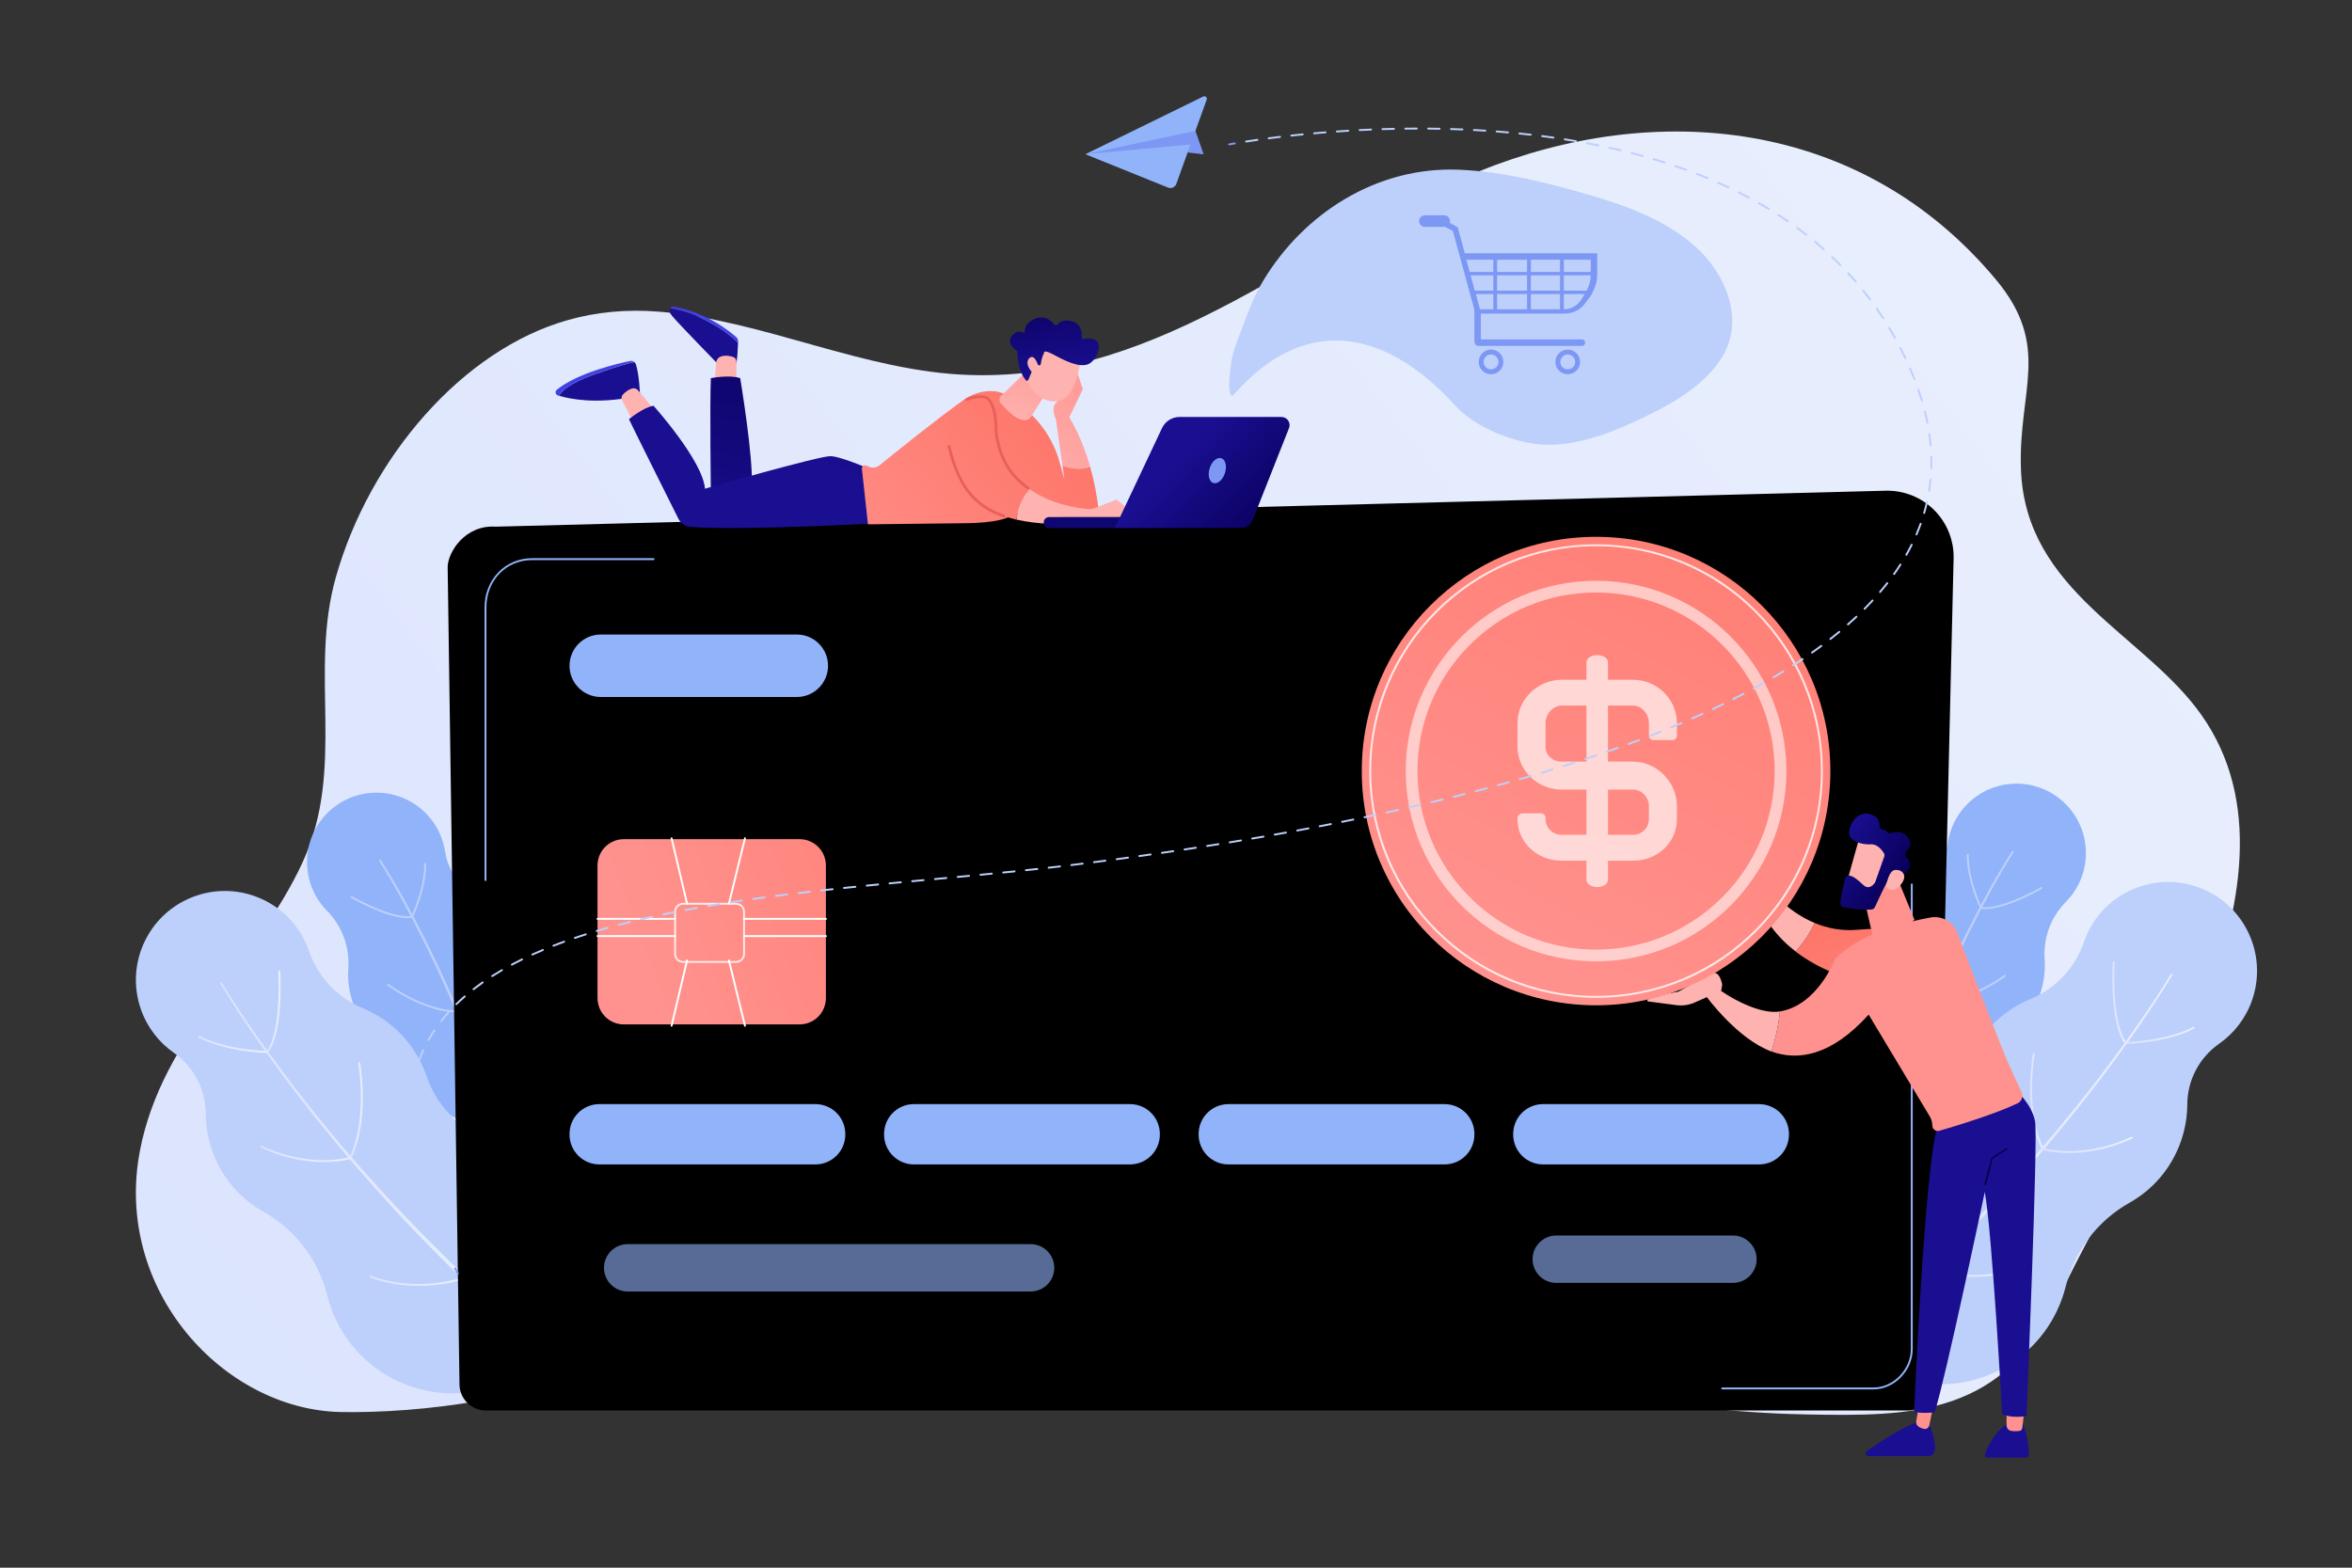 <svg xmlns="http://www.w3.org/2000/svg" xmlns:xlink="http://www.w3.org/1999/xlink" x="0px" y="0px" viewBox="0 0 2475 1650" style="enable-background:new 0 0 2475 1650;" xml:space="preserve"><rect x="0" y="0" width="2475" height="1650" fill="#333333" stroke="none"/><g id="Background">	<rect fill="transparent" width="2475" height="1650"></rect></g><g id="Illustration">	<g>					<linearGradient id="SVGID_1_" gradientUnits="userSpaceOnUse" x1="112.566" y1="1762.406" x2="2410.956" y2="93.336" gradientTransform="matrix(1 -0.012 0.012 0.967 -102.894 131.062)">			<stop offset="0" style="stop-color:#DAE3FE"></stop>			<stop offset="1" style="stop-color:#E9EFFD"></stop>		</linearGradient>		<path style="fill:url(#SVGID_1_);" d="M2316.752,752.771c-59.93-85.192-185.268-129.687-190.097-258.41   c-3.138-83.644,32.632-129.439-26.385-200.144c-142.663-170.909-359.478-188.47-543.504-114.066   c-183.963,74.378-329.906,220.722-535.531,214.548c-111.982-3.363-216.652-57.603-327.569-66.656   c-34.17-2.788-66.026,0.358-95.749,8.711c-111.423,31.315-208.742,144.94-244.371,270.281   c-28.881,101.606,10.848,201.067-35.238,300.784c-49.122,106.285-147.521,180.903-171.036,303.2   c-28.222,146.782,88.079,272.691,211.37,275.152c78.477,1.566,223.722-13.328,289.74-64.745   c80.385-62.608,160.087-67.644,254.714-66.451c180.084,2.271,360.628,42.396,538.707,70.355   c152.591,23.957,303.147,60.364,457.53,63.317c113.379,2.169,209.579,2.587,269.318-126.848   C2240.052,1207.093,2442.453,931.461,2316.752,752.771z"></path>		<g>			<g>				<path style="fill:#91B3FA;" d="M448.171,856.044c-28.341-28.722-74.6-29.031-103.322-0.69     c-28.722,28.341-29.031,74.6-0.69,103.322c0.002,0.002,0.004,0.004,0.006,0.006c15.756,15.965,23.891,37.928,22.36,60.306     c-1.76,25.723,7.098,52.048,26.633,71.846l0.004,0.004c19.07,19.323,28.051,46.423,24.34,73.314     c-4.34,31.453,5.466,64.5,29.491,88.848c41.046,41.598,108.041,42.045,149.639,0.999     c41.597-41.045,42.044-108.041,0.999-149.638c-2.195-2.224-4.464-4.331-6.799-6.319c-22.872-19.474-36.7-47.516-38.24-77.517     c-1.13-22.013-10.027-43.709-26.729-60.635c-7.338-7.436-15.617-13.379-24.46-17.826c-17.753-8.928-30.048-25.942-32.992-45.594     C466.2,881.705,459.459,867.484,448.171,856.044z"></path>				<path style="fill:#BDD0FB;" d="M400.889,905.4c16.757,26.367,31.641,53.781,45.727,81.601     c3.495,6.968,7.04,13.911,10.342,20.974l5.04,10.551l2.52,5.275l2.414,5.324l9.633,21.312l9.169,21.515     c11.916,28.81,23.238,57.892,33.083,87.488l3.773,11.071c0.62,1.848,1.279,3.684,1.866,5.542l1.732,5.586l6.925,22.345     c2.408,7.419,4.364,14.971,6.479,22.477l6.261,22.543c0.265,0.954-0.294,1.943-1.248,2.208     c-0.954,0.266-1.943-0.294-2.208-1.248l-0.002-0.007l-0.015-0.054l-6.149-22.506c-2.077-7.494-3.996-15.035-6.367-22.444     l-6.813-22.317l-1.703-5.579c-0.578-1.856-1.228-3.69-1.838-5.536l-3.717-11.06c-9.696-29.568-20.869-58.634-32.638-87.436     l-9.059-21.51l-9.523-21.309l-2.387-5.325l-2.493-5.275l-4.986-10.552c-3.266-7.064-6.775-14.008-10.233-20.977     c-13.931-27.811-28.702-55.283-45.256-81.578l-0.019-0.029c-0.294-0.467-0.154-1.085,0.314-1.379     C399.979,904.797,400.595,904.934,400.889,905.4z"></path>				<path style="fill:#BDD0FB;" d="M428.815,966.343c-22.387,0-57.815-20.4-59.41-21.326c-0.478-0.277-0.64-0.89-0.363-1.367     c0.277-0.476,0.889-0.64,1.367-0.363c0.411,0.238,41.358,23.82,62.462,20.785c0.549-0.075,1.054,0.302,1.132,0.848     c0.079,0.547-0.301,1.054-0.847,1.133C431.778,966.25,430.325,966.343,428.815,966.343z"></path>				<path style="fill:#BDD0FB;" d="M434.035,965.053c-0.144,0-0.29-0.031-0.429-0.097c-0.499-0.237-0.711-0.834-0.474-1.332     c0.136-0.287,13.623-28.979,13.259-54.324c-0.008-0.553,0.434-1.007,0.986-1.015c0.521-0.016,1.006,0.434,1.014,0.985     c0.371,25.819-13.314,54.921-13.452,55.212C434.767,964.842,434.409,965.053,434.035,965.053z"></path>				<path style="fill:#BDD0FB;" d="M480.272,1065.656c-0.008,0-0.016,0-0.024,0c-35.535-0.83-72.178-28.021-72.543-28.296     c-0.442-0.331-0.531-0.958-0.2-1.399c0.331-0.442,0.957-0.529,1.4-0.2c0.361,0.271,36.503,27.081,71.39,27.896     c0.552,0.013,0.989,0.472,0.976,1.023C481.258,1065.224,480.814,1065.656,480.272,1065.656z"></path>				<path style="fill:#FFFFFF;" d="M481.25,1065.726c-0.25,0-0.501-0.094-0.695-0.282c-0.396-0.384-0.407-1.017-0.023-1.413     c0.228-0.236,22.83-24.11,24.03-69.115c0.014-0.553,0.437-1.012,1.026-0.974c0.552,0.015,0.987,0.475,0.973,1.026     c-1.222,45.828-24.359,70.213-24.593,70.454C481.772,1065.624,481.511,1065.726,481.25,1065.726z"></path>				<path style="fill:#FFFFFF;" d="M529.194,1192.073c-0.258,0-0.516-0.1-0.711-0.298c-0.388-0.393-0.384-1.025,0.009-1.414     c0.275-0.271,27.539-27.613,31.637-67.472c0.056-0.55,0.548-0.938,1.097-0.893c0.55,0.057,0.949,0.548,0.893,1.098     c-4.173,40.593-31.941,68.414-32.222,68.69C529.702,1191.978,529.448,1192.073,529.194,1192.073z"></path>				<path style="fill:#FFFFFF;" d="M526.87,1192.68c-6.305,0-36.636-1.432-68.403-27.23c-0.429-0.349-0.494-0.979-0.146-1.407     c0.349-0.428,0.978-0.492,1.407-0.146c34.89,28.335,67.888,26.783,68.217,26.765c0.552-0.019,1.024,0.389,1.056,0.94     c0.032,0.551-0.388,1.023-0.939,1.056C528.026,1192.659,527.616,1192.68,526.87,1192.68z"></path>			</g>			<g>				<path style="fill:#BDD0FB;" d="M148.098,1061.781c-16.788-48.9,9.244-102.151,58.145-118.939     c48.9-16.788,102.151,9.244,118.939,58.144c0.001,0.003,0.002,0.006,0.003,0.009c9.33,27.185,29.888,49.048,56.438,60.056     c30.518,12.653,55.669,37.833,67.24,71.538c11.286,32.877,37.247,58.675,70.199,69.74     c38.579,12.955,70.918,43.062,85.154,84.528c24.313,70.821-13.388,147.944-84.21,172.257     c-70.821,24.314-147.944-13.388-172.257-84.209c-1.3-3.787-2.423-7.592-3.372-11.406c-9.297-37.351-33.583-69.212-67.126-88.091     c-24.612-13.853-44.43-36.437-54.323-65.254c-4.347-12.661-6.442-25.55-6.501-38.232c-0.117-25.462-12.624-49.273-33.493-63.86     C167.257,1097.105,154.785,1081.259,148.098,1061.781z"></path>									<linearGradient id="SVGID_00000120543680925013422100000018267814571586469566_" gradientUnits="userSpaceOnUse" x1="231.888" y1="1216.396" x2="547.156" y2="1216.396">					<stop offset="0" style="stop-color:#DAE3FE"></stop>					<stop offset="1" style="stop-color:#E9EFFD"></stop>				</linearGradient>				<path style="fill:url(#SVGID_00000120543680925013422100000018267814571586469566_);" d="M233.591,1034.582     c20.737,34.022,43.827,66.644,67.792,98.505c6.024,7.946,11.99,15.937,18.231,23.715l9.263,11.744l4.631,5.872l4.748,5.778     l19.018,23.089l19.554,22.638c26.392,29.891,53.423,59.244,81.871,87.187l10.589,10.555c1.773,1.75,3.51,3.538,5.314,5.257     l5.44,5.127l21.757,20.509c7.162,6.933,14.731,13.423,22.157,20.067l22.35,19.852l0.054,0.048     c0.98,0.871,1.069,2.372,0.199,3.352c-0.871,0.98-2.372,1.069-3.352,0.199l-0.014-0.013l-22.258-20.083     c-7.394-6.722-14.93-13.287-22.057-20.295l-21.649-20.73l-5.412-5.182c-1.795-1.737-3.521-3.543-5.285-5.312l-10.53-10.662     c-28.289-28.227-55.141-57.85-81.339-87.996l-19.414-22.818l-18.956-23.199l-4.732-5.806l-4.615-5.898l-9.23-11.798     c-6.219-7.813-12.163-15.84-18.164-23.82c-23.882-32.016-46.849-64.727-67.532-98.963c-0.26-0.43-0.122-0.989,0.308-1.249     c0.43-0.26,0.989-0.122,1.249,0.309L233.591,1034.582z"></path>									<linearGradient id="SVGID_00000099653564739295186150000007967822030173088689_" gradientUnits="userSpaceOnUse" x1="280.825" y1="1064.41" x2="295.294" y2="1064.41">					<stop offset="0" style="stop-color:#DAE3FE"></stop>					<stop offset="1" style="stop-color:#E9EFFD"></stop>				</linearGradient>				<path style="fill:url(#SVGID_00000099653564739295186150000007967822030173088689_);" d="M281.824,1107.575     c-0.196,0-0.393-0.058-0.567-0.177c-0.454-0.314-0.568-0.937-0.254-1.392c15.576-22.562,11.87-83.091,11.831-83.699     c-0.036-0.551,0.382-1.026,0.934-1.063c0.559-0.018,1.027,0.384,1.063,0.934c0.162,2.514,3.79,61.831-12.181,84.965     C282.454,1107.425,282.142,1107.575,281.824,1107.575z"></path>									<linearGradient id="SVGID_00000016058985567699438460000002835558723570015121_" gradientUnits="userSpaceOnUse" x1="208.629" y1="1099.214" x2="281.086" y2="1099.214">					<stop offset="0" style="stop-color:#DAE3FE"></stop>					<stop offset="1" style="stop-color:#E9EFFD"></stop>				</linearGradient>				<path style="fill:url(#SVGID_00000016058985567699438460000002835558723570015121_);" d="M280.086,1108.173     c-0.006,0-0.012,0-0.018,0c-0.412-0.008-41.542-0.905-70.896-16.028c-0.491-0.253-0.684-0.855-0.431-1.347     c0.253-0.489,0.856-0.685,1.347-0.431c28.945,14.912,69.608,15.799,70.016,15.806c0.552,0.01,0.992,0.466,0.982,1.018     C281.076,1107.736,280.63,1108.173,280.086,1108.173z"></path>									<linearGradient id="SVGID_00000125579125591418896170000005528490665286605710_" gradientUnits="userSpaceOnUse" x1="368.138" y1="1168.307" x2="381.769" y2="1168.307">					<stop offset="0" style="stop-color:#DAE3FE"></stop>					<stop offset="1" style="stop-color:#E9EFFD"></stop>				</linearGradient>				<path style="fill:url(#SVGID_00000125579125591418896170000005528490665286605710_);" d="M369.138,1218.606     c-0.142,0-0.287-0.03-0.424-0.095c-0.5-0.234-0.715-0.829-0.482-1.329c19.005-40.577,8.843-97.422,8.738-97.991     c-0.1-0.544,0.259-1.065,0.802-1.165c0.539-0.105,1.065,0.259,1.165,0.802c0.106,0.576,10.386,58.039-8.894,99.202     C369.874,1218.394,369.514,1218.606,369.138,1218.606z"></path>									<linearGradient id="SVGID_00000142140001304817971480000007750514358467860909_" gradientUnits="userSpaceOnUse" x1="273.726" y1="1214.455" x2="369.66" y2="1214.455">					<stop offset="0" style="stop-color:#DAE3FE"></stop>					<stop offset="1" style="stop-color:#E9EFFD"></stop>				</linearGradient>				<path style="fill:url(#SVGID_00000142140001304817971480000007750514358467860909_);" d="M340.765,1223.054     c-16.915,0-40.21-3.101-66.46-15.289c-0.5-0.232-0.718-0.827-0.486-1.328c0.233-0.503,0.826-0.721,1.329-0.486     c52.432,24.348,92.808,11.994,93.209,11.866c0.524-0.167,1.088,0.124,1.256,0.65c0.168,0.525-0.123,1.088-0.649,1.256     C368.757,1219.788,358.119,1223.054,340.765,1223.054z"></path>									<linearGradient id="SVGID_00000091001904431977571750000008796041306009704834_" gradientUnits="userSpaceOnUse" x1="388.952" y1="1348.018" x2="487.277" y2="1348.018">					<stop offset="0" style="stop-color:#DAE3FE"></stop>					<stop offset="1" style="stop-color:#E9EFFD"></stop>				</linearGradient>				<path style="fill:url(#SVGID_00000091001904431977571750000008796041306009704834_);" d="M440.28,1353.388     c-15.256,0-32.885-2.128-50.679-8.804c-0.517-0.194-0.779-0.771-0.585-1.288c0.194-0.517,0.77-0.774,1.287-0.585     c48.195,18.084,95.18,2.352,95.649,2.19c0.523-0.179,1.091,0.1,1.271,0.621c0.179,0.522-0.099,1.092-0.621,1.271     C486.299,1346.897,466.914,1353.388,440.28,1353.388z"></path>				<path style="fill:#FFFFFF;" d="M487.628,1345.815c-0.168,0-0.339-0.043-0.496-0.132c-0.479-0.274-0.646-0.886-0.372-1.364     c0.21-0.368,20.87-37.424,8.235-93.737c-0.121-0.539,0.218-1.073,0.757-1.194c0.537-0.127,1.073,0.217,1.194,0.757     c12.815,57.113-8.236,94.794-8.45,95.168C488.312,1345.635,487.975,1345.815,487.628,1345.815z"></path>			</g>		</g>		<g>			<g>				<path style="fill:#91B3FA;" d="M2069.921,846.54c28.341-28.722,74.6-29.031,103.322-0.69     c28.722,28.341,29.031,74.6,0.69,103.322c-0.002,0.002-0.004,0.004-0.006,0.006c-15.756,15.965-23.892,37.927-22.36,60.306     c1.76,25.723-7.098,52.048-26.633,71.846c-0.002,0.002-0.003,0.004-0.003,0.004c-19.07,19.323-28.051,46.423-24.34,73.314     c4.34,31.453-5.466,64.5-29.491,88.848c-41.046,41.598-108.041,42.045-149.639,0.999     c-41.597-41.045-42.045-108.041-0.999-149.638c2.195-2.224,4.464-4.331,6.799-6.319c22.872-19.474,36.7-47.516,38.24-77.517     c1.13-22.013,10.027-43.709,26.729-60.635c7.338-7.436,15.617-13.379,24.46-17.826c17.753-8.928,30.049-25.942,32.992-45.594     C2051.892,872.202,2058.633,857.98,2069.921,846.54z"></path>				<path style="fill:#BDD0FB;" d="M2118.875,896.995c-16.554,26.295-31.325,53.768-45.256,81.578     c-3.458,6.969-6.967,13.914-10.233,20.977l-4.986,10.552l-2.493,5.275l-2.387,5.325l-9.523,21.309l-9.059,21.511     c-11.769,28.801-22.943,57.866-32.638,87.435l-3.717,11.06c-0.61,1.846-1.26,3.68-1.837,5.536l-1.703,5.579l-6.813,22.317     c-2.37,7.41-4.289,14.95-6.366,22.444l-6.149,22.507l-0.015,0.053c-0.261,0.955-1.247,1.519-2.203,1.257     c-0.956-0.261-1.518-1.247-1.257-2.202l0.002-0.008l6.261-22.542c2.115-7.506,4.072-15.058,6.479-22.478l6.926-22.345     l1.731-5.586c0.587-1.858,1.246-3.693,1.865-5.542l3.773-11.07c9.845-29.597,21.167-58.68,33.083-87.489l9.169-21.515     l9.633-21.311l2.414-5.325l2.52-5.275l5.041-10.551c3.302-7.063,6.847-14.006,10.342-20.974     c14.085-27.819,28.969-55.233,45.727-81.6c0.296-0.467,0.914-0.604,1.38-0.308c0.466,0.296,0.604,0.914,0.307,1.38     L2118.875,896.995z"></path>				<path style="fill:#BDD0FB;" d="M2089.277,956.839c-1.513,0-2.962-0.093-4.342-0.291c-0.546-0.079-0.926-0.586-0.847-1.133     c0.079-0.546,0.585-0.934,1.132-0.848c21.099,3.028,62.051-20.546,62.462-20.785c0.478-0.277,1.089-0.114,1.367,0.363     s0.115,1.09-0.363,1.367C2147.092,936.438,2111.664,956.839,2089.277,956.839z"></path>				<path style="fill:#BDD0FB;" d="M2084.057,955.549c-0.374,0-0.732-0.211-0.904-0.57c-0.138-0.291-13.823-29.393-13.453-55.212     c0.008-0.547,0.454-0.985,1-0.985c0.005,0,0.01,0,0.015,0c0.552,0.008,0.994,0.462,0.986,1.015     c-0.364,25.358,13.123,54.037,13.259,54.323c0.237,0.499,0.025,1.096-0.474,1.333     C2084.347,955.518,2084.201,955.549,2084.057,955.549z"></path>				<path style="fill:#BDD0FB;" d="M2037.82,1056.152c-0.542,0-0.986-0.433-0.999-0.977c-0.013-0.552,0.424-1.011,0.976-1.023     c34.902-0.814,71.029-27.624,71.39-27.895c0.443-0.331,1.069-0.241,1.4,0.199c0.332,0.442,0.242,1.069-0.2,1.4     c-0.366,0.274-37.008,27.465-72.543,28.295C2037.836,1056.152,2037.828,1056.152,2037.82,1056.152z"></path>				<path style="fill:#BDD0FB;" d="M2036.842,1056.222c-0.261,0-0.522-0.102-0.718-0.304c-0.233-0.241-23.371-24.626-24.593-70.454     c-0.015-0.552,0.421-1.012,0.973-1.026c0.584,0.016,1.012,0.421,1.026,0.974c1.201,45.005,23.802,68.879,24.03,69.115     c0.384,0.396,0.374,1.029-0.023,1.413C2037.343,1056.128,2037.092,1056.222,2036.842,1056.222z"></path>				<path style="fill:#BDD0FB;" d="M1988.897,1182.569c-0.254,0-0.507-0.096-0.702-0.288c-0.28-0.276-28.049-28.098-32.222-68.689     c-0.057-0.55,0.343-1.041,0.893-1.098c0.55-0.052,1.041,0.344,1.097,0.893c4.101,39.886,31.362,67.199,31.637,67.471     c0.394,0.388,0.397,1.021,0.01,1.414C1989.414,1182.47,1989.156,1182.569,1988.897,1182.569z"></path>				<path style="fill:#BDD0FB;" d="M1991.222,1183.176c-0.747,0-1.156-0.021-1.192-0.022c-0.551-0.032-0.972-0.505-0.939-1.056     c0.032-0.553,0.516-0.978,1.056-0.94c0.333,0.025,33.325,1.572,68.217-26.764c0.429-0.347,1.058-0.283,1.407,0.146     c0.348,0.429,0.283,1.059-0.146,1.407C2027.86,1181.742,1997.53,1183.176,1991.222,1183.176z"></path>			</g>			<g>				<path style="fill:#BDD0FB;" d="M2369.994,1052.278c16.788-48.9-9.244-102.151-58.145-118.939     c-48.9-16.788-102.151,9.244-118.939,58.144c-0.001,0.003-0.002,0.006-0.003,0.009c-9.33,27.185-29.888,49.047-56.438,60.055     c-30.518,12.653-55.669,37.833-67.24,71.539c-11.286,32.877-37.247,58.675-70.199,69.74     c-38.579,12.955-70.918,43.062-85.154,84.528c-24.313,70.821,13.388,147.944,84.21,172.257     c70.821,24.314,147.943-13.388,172.257-84.209c1.3-3.787,2.423-7.592,3.372-11.406c9.297-37.351,33.583-69.212,67.126-88.091     c24.612-13.853,44.43-36.437,54.323-65.254c4.346-12.661,6.442-25.55,6.501-38.232c0.117-25.462,12.624-49.273,33.493-63.86     C2350.835,1087.601,2363.307,1071.755,2369.994,1052.278z"></path>									<linearGradient id="SVGID_00000083080752343861944310000000067195357866282923_" gradientUnits="userSpaceOnUse" x1="1970.936" y1="1206.892" x2="2286.205" y2="1206.892">					<stop offset="0" style="stop-color:#DAE3FE"></stop>					<stop offset="1" style="stop-color:#E9EFFD"></stop>				</linearGradient>				<path style="fill:url(#SVGID_00000083080752343861944310000000067195357866282923_);" d="M2286.072,1025.995     c-20.683,34.236-43.65,66.947-67.532,98.963c-6.001,7.981-11.945,16.007-18.164,23.821l-9.23,11.797l-4.615,5.898l-4.732,5.806     l-18.956,23.199l-19.414,22.818c-26.198,30.146-53.051,59.771-81.34,87.996l-10.53,10.662c-1.764,1.769-3.49,3.574-5.285,5.312     l-5.412,5.182l-21.649,20.73c-7.127,7.008-14.663,13.573-22.057,20.295l-22.258,20.083c-0.974,0.879-2.475,0.802-3.353-0.172     c-0.879-0.974-0.801-2.475,0.172-3.354l0.014-0.013l0.055-0.048l22.35-19.852c7.426-6.645,14.995-13.134,22.157-20.067     l21.757-20.509l5.44-5.127c1.804-1.719,3.54-3.507,5.314-5.257l10.589-10.555c28.448-27.941,55.479-57.296,81.871-87.187     l19.554-22.637l19.017-23.09l4.748-5.778l4.631-5.872l9.263-11.743c6.241-7.779,12.207-15.77,18.231-23.716     c23.965-31.861,47.055-64.482,67.792-98.505l0.016-0.026c0.261-0.43,0.821-0.565,1.25-0.304     C2286.196,1025.01,2286.334,1025.566,2286.072,1025.995z"></path>									<linearGradient id="SVGID_00000154423000081109970730000011206484258201871021_" gradientUnits="userSpaceOnUse" x1="2222.798" y1="1054.907" x2="2237.267" y2="1054.907">					<stop offset="0" style="stop-color:#DAE3FE"></stop>					<stop offset="1" style="stop-color:#E9EFFD"></stop>				</linearGradient>				<path style="fill:url(#SVGID_00000154423000081109970730000011206484258201871021_);" d="M2236.268,1098.071     c-0.318,0-0.63-0.15-0.824-0.432c-15.971-23.134-12.343-82.45-12.181-84.964c0.036-0.551,0.51-0.952,1.063-0.934     c0.551,0.036,0.969,0.512,0.934,1.063c-0.04,0.608-3.746,61.137,11.831,83.698c0.314,0.455,0.2,1.077-0.254,1.392     C2236.661,1098.014,2236.463,1098.071,2236.268,1098.071z"></path>									<linearGradient id="SVGID_00000041266450573766812590000001236998115301001617_" gradientUnits="userSpaceOnUse" x1="2237.006" y1="1089.71" x2="2309.463" y2="1089.71">					<stop offset="0" style="stop-color:#DAE3FE"></stop>					<stop offset="1" style="stop-color:#E9EFFD"></stop>				</linearGradient>				<path style="fill:url(#SVGID_00000041266450573766812590000001236998115301001617_);" d="M2238.006,1098.669     c-0.544,0-0.99-0.437-1-0.982c-0.01-0.552,0.43-1.008,0.982-1.018c0.407-0.007,41.081-0.899,70.016-15.806     c0.492-0.257,1.094-0.061,1.347,0.431s0.06,1.094-0.431,1.347c-29.355,15.123-70.484,16.021-70.896,16.028     C2238.018,1098.669,2238.012,1098.669,2238.006,1098.669z"></path>									<linearGradient id="SVGID_00000111899642517038761190000000790477427646525609_" gradientUnits="userSpaceOnUse" x1="2136.322" y1="1158.804" x2="2149.953" y2="1158.804">					<stop offset="0" style="stop-color:#DAE3FE"></stop>					<stop offset="1" style="stop-color:#E9EFFD"></stop>				</linearGradient>				<path style="fill:url(#SVGID_00000111899642517038761190000000790477427646525609_);" d="M2148.954,1209.103     c-0.376,0-0.736-0.213-0.906-0.576c-19.28-41.163-8.999-98.625-8.893-99.201c0.1-0.543,0.623-0.905,1.165-0.802     c0.543,0.1,0.902,0.621,0.802,1.165c-0.105,0.569-10.268,57.413,8.738,97.99c0.234,0.5,0.019,1.095-0.481,1.329     C2149.24,1209.072,2149.096,1209.103,2148.954,1209.103z"></path>									<linearGradient id="SVGID_00000012431235526363162460000011736522612914044828_" gradientUnits="userSpaceOnUse" x1="2148.432" y1="1204.951" x2="2244.366" y2="1204.951">					<stop offset="0" style="stop-color:#DAE3FE"></stop>					<stop offset="1" style="stop-color:#E9EFFD"></stop>				</linearGradient>				<path style="fill:url(#SVGID_00000012431235526363162460000011736522612914044828_);" d="M2177.327,1213.55     c-17.358,0-27.992-3.266-28.199-3.331c-0.526-0.168-0.816-0.73-0.649-1.256c0.167-0.527,0.732-0.817,1.256-0.65     c0.401,0.127,40.777,12.479,93.209-11.866c0.502-0.233,1.096-0.016,1.329,0.486c0.232,0.501,0.015,1.096-0.486,1.328     C2217.541,1210.447,2194.242,1213.55,2177.327,1213.55z"></path>									<linearGradient id="SVGID_00000183240375363201790550000017167750099638486181_" gradientUnits="userSpaceOnUse" x1="2030.815" y1="1338.515" x2="2129.14" y2="1338.515">					<stop offset="0" style="stop-color:#DAE3FE"></stop>					<stop offset="1" style="stop-color:#E9EFFD"></stop>				</linearGradient>				<path style="fill:url(#SVGID_00000183240375363201790550000017167750099638486181_);" d="M2077.811,1343.884     c-26.637,0-46.018-6.489-46.321-6.593c-0.522-0.18-0.8-0.748-0.621-1.271c0.18-0.522,0.748-0.798,1.271-0.622     c0.469,0.162,47.481,15.882,95.649-2.19c0.518-0.19,1.093,0.067,1.287,0.585c0.194,0.518-0.068,1.094-0.585,1.288     C2110.699,1341.756,2093.065,1343.884,2077.811,1343.884z"></path>									<linearGradient id="SVGID_00000022558952939601387150000011897160784239456689_" gradientUnits="userSpaceOnUse" x1="2017.011" y1="1288.086" x2="2031.463" y2="1288.086">					<stop offset="0" style="stop-color:#DAE3FE"></stop>					<stop offset="1" style="stop-color:#E9EFFD"></stop>				</linearGradient>				<path style="fill:url(#SVGID_00000022558952939601387150000011897160784239456689_);" d="M2030.464,1336.312     c-0.347,0-0.684-0.181-0.869-0.503c-0.214-0.374-21.265-38.055-8.45-95.168c0.121-0.538,0.659-0.875,1.194-0.757     c0.539,0.121,0.878,0.655,0.757,1.194c-12.646,56.365,8.024,93.369,8.234,93.736c0.274,0.479,0.108,1.091-0.371,1.365     C2030.803,1336.27,2030.632,1336.312,2030.464,1336.312z"></path>			</g>		</g>		<g>							<linearGradient id="SVGID_00000106836969844575965440000012571454553561020600_" gradientUnits="userSpaceOnUse" x1="1239.039" y1="1762.663" x2="1211.039" y2="3106.66">				<stop offset="0" style="stop-color:#4042E2"></stop>				<stop offset="1" style="stop-color:#4F52FF"></stop>			</linearGradient>			<path fill="currentColor" d="M2055.774,587.793l-17.782,752.562    l-2.761,116.524c0,15.211-12.474,27.661-27.685,27.661H511.205c-15.211,0-27.684-12.45-27.684-27.661l-1.69-116.524    l-10.76-743.374c0-15.211,17.924-44.896,50.751-42.658l1462.395-37.85c19.091-0.476,37.564,6.856,51.085,20.353    C2048.822,550.3,2056.226,568.725,2055.774,587.793z"></path>							<linearGradient id="SVGID_00000036226423203320313370000013724426162337948863_" gradientUnits="userSpaceOnUse" x1="1365.498" y1="-239.429" x2="1289.498" y2="624.572">				<stop offset="0" style="stop-color:#4042E2"></stop>				<stop offset="1" style="stop-color:#4F52FF"></stop>			</linearGradient>			<path style="fill:#91B3FA;" d="M1971.425,1462.348h-159.192c-0.552,0-1-0.447-1-1s0.448-1,1-1h159.192    c20.945,0,39.318-18.899,39.318-40.445v-489.07c0-0.553,0.448-1,1-1s1,0.447,1,1v489.07    C2012.744,1442.514,1993.436,1462.348,1971.425,1462.348z"></path>			<path style="fill:#91B3FA;" d="M510.882,927.298c-0.552,0-1-0.447-1-1V639.307c0-14.039,5.056-27.072,14.238-36.698    c9.299-9.749,22.042-15.118,35.884-15.118h127.717c0.552,0,1,0.447,1,1c0,0.553-0.448,1-1,1H560.004    c-27.434,0-48.122,21.416-48.122,49.816v286.991C511.882,926.851,511.435,927.298,510.882,927.298z"></path>			<g>									<linearGradient id="SVGID_00000045587451654538381080000010462931227638573480_" gradientUnits="userSpaceOnUse" x1="1286.506" y1="776.147" x2="672.741" y2="1009.703">					<stop offset="0" style="stop-color:#FE7062"></stop>					<stop offset="1" style="stop-color:#FF928E"></stop>				</linearGradient>				<path style="fill:url(#SVGID_00000045587451654538381080000010462931227638573480_);" d="M869.094,910.904     c0-15.289-12.394-27.682-27.682-27.682H656.457c-15.289,0-27.682,12.394-27.682,27.682v139.611     c0,15.289,12.394,27.682,27.682,27.682h184.954c15.289,0,27.682-12.394,27.682-27.682V910.904z"></path>				<g>					<path style="opacity:0.8;fill:#FFFFFF;" d="M774.534,1013.45h-55.733c-5.188,0-9.408-4.221-9.408-9.408v-44.398      c0-5.188,4.221-9.408,9.408-9.408h55.733c5.188,0,9.408,4.221,9.408,9.408v44.398      C783.942,1009.229,779.721,1013.45,774.534,1013.45z M718.801,952.236c-4.085,0-7.408,3.323-7.408,7.408v44.398      c0,4.085,3.323,7.408,7.408,7.408h55.733c4.085,0,7.408-3.323,7.408-7.408v-44.398c0-4.085-3.323-7.408-7.408-7.408H718.801z"></path>					<g>						<path style="fill:#FFFFFF;" d="M710.393,968.106h-81.618c-0.552,0-1-0.447-1-1c0-0.553,0.448-1,1-1h81.618       c0.552,0,1,0.447,1,1C711.393,967.659,710.945,968.106,710.393,968.106z"></path>						<path style="fill:#FFFFFF;" d="M710.393,986.244h-81.618c-0.552,0-1-0.447-1-1c0-0.553,0.448-1,1-1h81.618       c0.552,0,1,0.447,1,1C711.393,985.797,710.945,986.244,710.393,986.244z"></path>					</g>					<g>						<path style="fill:#FFFFFF;" d="M869.094,968.106h-86.152c-0.552,0-1-0.447-1-1c0-0.553,0.448-1,1-1h86.152       c0.552,0,1,0.447,1,1C870.094,967.659,869.646,968.106,869.094,968.106z"></path>						<path style="fill:#FFFFFF;" d="M869.094,986.244h-86.152c-0.552,0-1-0.447-1-1c0-0.553,0.448-1,1-1h86.152       c0.552,0,1,0.447,1,1C870.094,985.797,869.646,986.244,869.094,986.244z"></path>					</g>					<g>						<g>							<path style="fill:#FFFFFF;" d="M722.982,952.104c-0.453,0-0.863-0.31-0.972-0.77l-16.292-68.785        c-0.127-0.537,0.205-1.076,0.743-1.203c0.534-0.131,1.076,0.204,1.204,0.742l16.292,68.785        c0.128,0.537-0.205,1.076-0.743,1.203C723.136,952.095,723.059,952.104,722.982,952.104z"></path>							<path style="fill:#FFFFFF;" d="M767.031,952.104c-0.079,0-0.159-0.009-0.239-0.029c-0.537-0.131-0.865-0.673-0.733-1.209        l16.895-68.785c0.132-0.537,0.673-0.875,1.209-0.732c0.537,0.131,0.865,0.673,0.733,1.209l-16.894,68.785        C767.889,951.798,767.481,952.104,767.031,952.104z"></path>						</g>						<g>							<path style="fill:#FFFFFF;" d="M706.693,1080.625c-0.077,0-0.154-0.009-0.231-0.027c-0.538-0.127-0.87-0.666-0.743-1.203        l16.292-68.786c0.127-0.538,0.665-0.87,1.204-0.742c0.538,0.127,0.87,0.666,0.743,1.203l-16.292,68.786        C707.556,1080.315,707.146,1080.625,706.693,1080.625z"></path>							<path style="fill:#FFFFFF;" d="M783.924,1080.625c-0.45,0-0.858-0.306-0.97-0.762l-16.895-68.786        c-0.132-0.536,0.196-1.078,0.733-1.209c0.534-0.142,1.077,0.195,1.21,0.732l16.894,68.786        c0.132,0.536-0.196,1.078-0.733,1.209C784.083,1080.616,784.003,1080.625,783.924,1080.625z"></path>						</g>					</g>				</g>			</g>			<path style="fill:#91B3FA;" d="M871.361,700.715c0,18.156-14.718,32.874-32.874,32.874H632.176    c-18.156,0-32.874-14.718-32.874-32.874l0,0c0-18.156,14.718-32.874,32.874-32.874h206.312    C856.643,667.841,871.361,682.56,871.361,700.715L871.361,700.715z"></path>			<g>				<path style="fill:#91B3FA;" d="M889.498,1194.147c0,17.351-14.065,31.416-31.416,31.416H630.718     c-17.351,0-31.416-14.065-31.416-31.416v-0.649c0-17.351,14.065-31.416,31.416-31.416h227.365     c17.351,0,31.416,14.065,31.416,31.416V1194.147z"></path>				<path style="fill:#91B3FA;" d="M1220.504,1194.147c0,17.351-14.065,31.416-31.416,31.416H961.723     c-17.351,0-31.416-14.065-31.416-31.416v-0.649c0-17.351,14.065-31.416,31.416-31.416h227.365     c17.351,0,31.416,14.065,31.416,31.416V1194.147z"></path>				<path style="fill:#91B3FA;" d="M1551.51,1194.147c0,17.351-14.065,31.416-31.416,31.416h-227.365     c-17.351,0-31.416-14.065-31.416-31.416v-0.649c0-17.351,14.065-31.416,31.416-31.416h227.365     c17.351,0,31.416,14.065,31.416,31.416V1194.147z"></path>				<path style="fill:#91B3FA;" d="M1882.515,1194.147c0,17.351-14.065,31.416-31.416,31.416h-227.365     c-17.351,0-31.416-14.065-31.416-31.416v-0.649c0-17.351,14.065-31.416,31.416-31.416h227.365     c17.351,0,31.416,14.065,31.416,31.416V1194.147z"></path>			</g>			<g style="opacity:0.6;">				<path style="fill:#91B3FA;" d="M1109.413,1334.387c0,13.773-11.166,24.939-24.939,24.939H660.515     c-13.773,0-24.939-11.165-24.939-24.939l0,0c0-13.773,11.165-24.939,24.939-24.939h423.959     C1098.248,1309.448,1109.413,1320.614,1109.413,1334.387L1109.413,1334.387z"></path>				<path style="fill:#91B3FA;" d="M1848.508,1325.318c0,13.773-11.166,24.939-24.939,24.939h-185.907     c-13.773,0-24.939-11.165-24.939-24.939l0,0c0-13.773,11.166-24.939,24.939-24.939h185.907     C1837.342,1300.379,1848.508,1311.545,1848.508,1325.318L1848.508,1325.318z"></path>			</g>		</g>		<g>			<g>									<linearGradient id="SVGID_00000119096911789165738880000013767317010595994002_" gradientUnits="userSpaceOnUse" x1="734.098" y1="359.75" x2="676.765" y2="502.415">					<stop offset="0" style="stop-color:#4042E2"></stop>					<stop offset="1" style="stop-color:#4F52FF"></stop>				</linearGradient>				<path style="fill:url(#SVGID_00000119096911789165738880000013767317010595994002_);" d="M776.633,360.788     c0.023-0.665,0.044-1.276,0.061-1.806c0.047-1.494-0.558-2.924-1.671-3.923c-6.517-5.852-30.925-25.924-65.42-32.177     c-1.859-0.337-3.471,0.503-4.376,1.83c2.875,0.349,6.729,1.082,11.921,2.446C734.198,331.637,758.989,343.555,776.633,360.788z"></path>									<linearGradient id="SVGID_00000092439003514833867610000005754659716903908482_" gradientUnits="userSpaceOnUse" x1="793.403" y1="257.187" x2="769.402" y2="300.52">					<stop offset="0" style="stop-color:#09005D"></stop>					<stop offset="1" style="stop-color:#1A0F91"></stop>				</linearGradient>				<path style="fill:url(#SVGID_00000092439003514833867610000005754659716903908482_);" d="M717.148,327.158     c-5.192-1.364-9.046-2.097-11.921-2.446c-0.911,1.335-1.105,3.163-0.111,4.784c0.559,0.912,1.247,1.898,2.093,2.957     c5.398,6.759,49.028,51.523,49.028,51.523s13.851,1.69,18.085-0.764c1.372-0.795,2.053-15.173,2.311-22.424     C758.989,343.555,734.198,331.637,717.148,327.158z"></path>			</g>							<linearGradient id="SVGID_00000096758128558714192240000000931304737491853959_" gradientUnits="userSpaceOnUse" x1="1141.642" y1="-704.609" x2="1118.975" y2="-638.609">				<stop offset="0" style="stop-color:#FF928E"></stop>				<stop offset="1" style="stop-color:#FEB3B1"></stop>			</linearGradient>			<path style="fill:url(#SVGID_00000096758128558714192240000000931304737491853959_);" d="M774.973,407.283v-26.662    c0-2.258-1.434-4.286-3.584-4.976c-3.309-1.062-8.396-2.056-13.022-0.322c-2.714,1.017-4.539,3.592-4.769,6.481l-1.987,24.901    L774.973,407.283z"></path>			<g>									<linearGradient id="SVGID_00000126325936885277216870000003144888564190303420_" gradientUnits="userSpaceOnUse" x1="617.052" y1="283.296" x2="623.052" y2="339.963">					<stop offset="0" style="stop-color:#09005D"></stop>					<stop offset="1" style="stop-color:#1A0F91"></stop>				</linearGradient>				<path style="fill:url(#SVGID_00000126325936885277216870000003144888564190303420_);" d="M669.233,383.674     c-0.319-1.05-0.935-1.928-1.724-2.585c-5.595,1.105-17.251,4.188-41.13,12.62c-27.683,9.774-35.786,18.309-38.121,22.874     c11.862,3.473,38.819,8.783,77.49,1.225l7.64-3.582C673.389,414.226,672.853,395.595,669.233,383.674z"></path>									<linearGradient id="SVGID_00000140008743839522971720000000763721994170177681_" gradientUnits="userSpaceOnUse" x1="652.984" y1="438.99" x2="758.983" y2="602.322">					<stop offset="0" style="stop-color:#4042E2"></stop>					<stop offset="1" style="stop-color:#4F52FF"></stop>				</linearGradient>				<path style="fill:url(#SVGID_00000140008743839522971720000000763721994170177681_);" d="M626.379,393.709     c23.879-8.431,35.534-11.515,41.13-12.62c-1.231-1.023-2.892-1.496-4.567-1.147c-13.748,2.861-55.29,12.64-77,30.24     c-2.167,1.757-1.533,5.225,1.134,6.046c0.375,0.115,0.772,0.234,1.183,0.355C590.594,412.019,598.696,403.484,626.379,393.709z"></path>			</g>							<linearGradient id="SVGID_00000009548492332245025810000008006832028167980970_" gradientUnits="userSpaceOnUse" x1="1067.309" y1="-730.14" x2="1044.642" y2="-664.14">				<stop offset="0" style="stop-color:#FF928E"></stop>				<stop offset="1" style="stop-color:#FEB3B1"></stop>			</linearGradient>			<path style="fill:url(#SVGID_00000009548492332245025810000008006832028167980970_);" d="M687.697,430.329l-16.271-19.498    c-1.584-1.898-4.161-2.649-6.51-1.878c-2.604,0.855-6.065,2.62-9.413,6.261c-1.562,1.698-1.869,4.214-0.811,6.264l11.837,22.938    L687.697,430.329z"></path>							<linearGradient id="SVGID_00000021077837103185959170000009704810071570411698_" gradientUnits="userSpaceOnUse" x1="798.134" y1="294.554" x2="745.558" y2="590.172">				<stop offset="0" style="stop-color:#09005D"></stop>				<stop offset="1" style="stop-color:#1A0F91"></stop>			</linearGradient>			<path style="fill:url(#SVGID_00000021077837103185959170000009704810071570411698_);" d="M748.046,398c0,0,19.855-3.812,30.872,0    c0,0,14.521,87.147,12.025,115.168l-42.898,8.719C748.046,521.888,746.827,423.7,748.046,398z"></path>							<linearGradient id="SVGID_00000054261204279970313710000008278964988256029612_" gradientUnits="userSpaceOnUse" x1="856.678" y1="333.448" x2="804.678" y2="466.115">				<stop offset="0" style="stop-color:#09005D"></stop>				<stop offset="1" style="stop-color:#1A0F91"></stop>			</linearGradient>			<path style="fill:url(#SVGID_00000054261204279970313710000008278964988256029612_);" d="M924.105,550.691    c0,0-140.281,7.876-197.216,3.948c-5.577-0.385-10.524-3.685-13.022-8.686c-12.203-24.429-48.799-97.736-52.009-104.732    c0,0,14.864-12.419,25.839-14.134c0,0,51.956,57.801,54.129,87.29c0,0,120.319-34.605,132.203-34.277    c11.883,0.328,48.326,16.588,48.326,16.588L924.105,550.691z"></path>							<linearGradient id="SVGID_00000022547918570069544680000008422683473885428357_" gradientUnits="userSpaceOnUse" x1="1168.35" y1="342.495" x2="1054.35" y2="544.494">				<stop offset="0" style="stop-color:#FF928E"></stop>				<stop offset="1" style="stop-color:#FEB3B1"></stop>			</linearGradient>			<path style="fill:url(#SVGID_00000022547918570069544680000008422683473885428357_);" d="M1111.102,441.349    c0,0-5.148-10.7-0.683-16.348c4.464-5.648,20.558-23.126,20.558-23.126l1.871-12.079l6.613,19.676l-14.193,29.683    C1125.268,439.154,1116.959,448.142,1111.102,441.349z"></path>							<linearGradient id="SVGID_00000077294465032614439190000015650044652550794908_" gradientUnits="userSpaceOnUse" x1="1191.565" y1="355.596" x2="1077.565" y2="557.596">				<stop offset="0" style="stop-color:#FF928E"></stop>				<stop offset="1" style="stop-color:#FEB3B1"></stop>			</linearGradient>			<path style="fill:url(#SVGID_00000077294465032614439190000015650044652550794908_);" d="M1147.145,491.128    c-5.198-18.266-12.352-35.653-21.878-51.973l-14.166,2.195l6.99,49.109C1123.439,492.075,1138.026,495.762,1147.145,491.128z"></path>							<linearGradient id="SVGID_00000120517737509620261300000011151712412617890970_" gradientUnits="userSpaceOnUse" x1="1170.111" y1="405.116" x2="868.62" y2="652.164">				<stop offset="0" style="stop-color:#FE7062"></stop>				<stop offset="1" style="stop-color:#FF928E"></stop>			</linearGradient>			<path style="fill:url(#SVGID_00000120517737509620261300000011151712412617890970_);" d="M1156.319,538.945    c-1.812-16.5-4.805-32.468-9.174-47.818c-9.119,4.635-23.706,0.947-29.053-0.669l2.007,14.101l-5.37-18.99    c-6.531-23.098-20.422-43.433-39.563-57.917l-13.332-10.088c-13.1-9.912-34.047-6.488-47.412,3.064    c-29.674,21.209-73.722,56.766-88.761,68.997c-3.233,2.63-7.663,3.217-11.474,1.53l-2.509-1.111    c-2.372-1.05-4.989,0.869-4.701,3.446l6.385,58.377l101.938-1.177c12.223,0,47.631-1.26,53.264-12.107l9.426-23.137    c22.09,18.786,50.424,31.692,65.606,35.453C1150.594,552.634,1157.151,546.525,1156.319,538.945z"></path>							<linearGradient id="SVGID_00000029029552214343172300000009085567932649268356_" gradientUnits="userSpaceOnUse" x1="1104.762" y1="339.35" x2="1063.762" y2="451.35">				<stop offset="0" style="stop-color:#FF928E"></stop>				<stop offset="1" style="stop-color:#FEB3B1"></stop>			</linearGradient>			<path style="fill:url(#SVGID_00000029029552214343172300000009085567932649268356_);" d="M1084.724,386.249l-31.337,30.442    c-2.089,2.03-2.285,5.342-0.413,7.573c9.666,11.517,17.961,17.557,24.858,18.011c2.926,0.193,5.696-1.352,7.266-3.828    l16.657-26.264L1084.724,386.249z"></path>							<linearGradient id="SVGID_00000171714773518850758560000000589942918335590530_" gradientUnits="userSpaceOnUse" x1="1556.79" y1="-562.03" x2="1534.123" y2="-496.03">				<stop offset="0" style="stop-color:#FF928E"></stop>				<stop offset="1" style="stop-color:#FEB3B1"></stop>			</linearGradient>			<polygon style="fill:url(#SVGID_00000171714773518850758560000000589942918335590530_);" points="1147.974,536.252     1174.932,525.761 1206.272,550.691 1150.152,550.901    "></polygon>			<g>									<linearGradient id="SVGID_00000100345870940939066360000007551648509562164359_" gradientUnits="userSpaceOnUse" x1="1448.825" y1="-599.111" x2="1426.158" y2="-533.111">					<stop offset="0" style="stop-color:#FF928E"></stop>					<stop offset="1" style="stop-color:#FEB3B1"></stop>				</linearGradient>				<path style="fill:url(#SVGID_00000100345870940939066360000007551648509562164359_);" d="M1137.271,379.21     c0,0-4.276,30.07-15.827,39.317c-11.551,9.247-34.056,2.285-41.657-20.384l15.146-38.759L1137.271,379.21z"></path>									<linearGradient id="SVGID_00000098940913286973483740000004657607546482550706_" gradientUnits="userSpaceOnUse" x1="1099.219" y1="302.945" x2="1115.831" y2="397.692">					<stop offset="0" style="stop-color:#09005D"></stop>					<stop offset="1" style="stop-color:#1A0F91"></stop>				</linearGradient>				<path style="fill:url(#SVGID_00000098940913286973483740000004657607546482550706_);" d="M1093.226,384.465     c0.879,0.283,1.798-0.28,1.936-1.193c0.417-2.776,1.458-8.269,3.565-12.011c0,0-1.102-3.945,9.97,2.015     c11.072,5.959,27.703,14.714,37.494,9.501c9.546-5.083,19.216-30.662-6.013-25.923c-0.96,0.18-1.842-0.585-1.771-1.559     c0.31-4.204-0.107-13.876-9.901-16.981c-9.165-2.905-14.183,1.233-16.25,3.73c-0.608,0.734-1.738,0.72-2.318-0.037     c-2.746-3.584-10.202-11.214-21.179-6.377c-9.041,3.984-10.447,9.553-10.298,13.024c0.048,1.124-1.093,1.886-2.115,1.415     c-2.769-1.276-7.223-1.938-11.489,3.408c-5.898,7.39,2.53,13.799,5.059,15.479c0.414,0.275,0.672,0.732,0.675,1.229     c0.024,3.844,0.622,20.608,9.024,30.064c0.728,0.819,2.072,0.579,2.496-0.431l6.469-15.414c0.301-0.716,1.099-1.083,1.838-0.845     L1093.226,384.465z"></path>									<linearGradient id="SVGID_00000169552086268482387780000003266174393354130844_" gradientUnits="userSpaceOnUse" x1="1428.019" y1="-606.257" x2="1405.352" y2="-540.257">					<stop offset="0" style="stop-color:#FF928E"></stop>					<stop offset="1" style="stop-color:#FEB3B1"></stop>				</linearGradient>				<path style="fill:url(#SVGID_00000169552086268482387780000003266174393354130844_);" d="M1093.362,387.595     c0,0-3.95-16.091-9.952-10.866c-6.001,5.224,1.564,16.722,8.439,18.914L1093.362,387.595z"></path>			</g>							<linearGradient id="SVGID_00000158744632422799757240000003641143757718466485_" gradientUnits="userSpaceOnUse" x1="1150.17" y1="395.377" x2="859.016" y2="633.955">				<stop offset="0" style="stop-color:#FE7062"></stop>				<stop offset="1" style="stop-color:#FF928E"></stop>			</linearGradient>			<path style="fill:url(#SVGID_00000158744632422799757240000003641143757718466485_);" d="M1048.231,455.469    c0,0,1.208-37.226-14.084-37.974c-18.99-0.929-49.514,12.834-31.344,67.393c10.039,30.143,25.168,52.509,66.702,61.985    c2.021-15.275,8.944-25.919,14.063-31.922C1066.646,503.027,1052.31,484.447,1048.231,455.469z"></path>							<linearGradient id="SVGID_00000025437332220660171820000003823262105549146554_" gradientUnits="userSpaceOnUse" x1="1117.271" y1="-134.062" x2="1072.267" y2="264.978">				<stop offset="0" style="stop-color:#E1473D"></stop>				<stop offset="1" style="stop-color:#E9605A"></stop>			</linearGradient>			<path style="fill:url(#SVGID_00000025437332220660171820000003823262105549146554_);" d="M1081.662,515.057    c-0.296,0-0.595-0.089-0.855-0.272c-19.486-13.731-30.305-32.514-34.049-59.108c-0.012-0.084-0.016-0.17-0.014-0.256    c0.32-9.949-1.333-35.886-12.67-36.441c-5.481-0.263-11.232,0.766-16.193,2.914c-0.755,0.325-1.63-0.02-1.957-0.775    c-0.326-0.754,0.02-1.63,0.775-1.957c5.37-2.325,11.592-3.434,17.52-3.155c16.245,0.795,15.583,36.512,15.503,39.379    c3.637,25.658,14.062,43.763,32.798,56.966c0.672,0.474,0.833,1.402,0.359,2.074    C1082.591,514.838,1082.13,515.057,1081.662,515.057z"></path>							<linearGradient id="SVGID_00000057117784500698357270000009391241234310160302_" gradientUnits="userSpaceOnUse" x1="1099.971" y1="-136.013" x2="1054.967" y2="263.027">				<stop offset="0" style="stop-color:#E1473D"></stop>				<stop offset="1" style="stop-color:#E9605A"></stop>			</linearGradient>			<path style="fill:url(#SVGID_00000057117784500698357270000009391241234310160302_);" d="M1056.285,544.62    c-0.161,0-0.325-0.026-0.485-0.081c-34.456-11.891-46.513-35.471-54.409-59.179c-1.788-5.371-3.168-10.544-4.103-15.378    c-0.156-0.807,0.371-1.587,1.178-1.743c0.809-0.157,1.588,0.372,1.744,1.179c0.91,4.707,2.258,9.753,4.005,15.001    c7.655,22.986,19.321,45.837,52.556,57.307c0.777,0.269,1.19,1.115,0.922,1.892    C1057.479,544.233,1056.903,544.62,1056.285,544.62z"></path>							<linearGradient id="SVGID_00000160903406454005332520000003936082695252900266_" gradientUnits="userSpaceOnUse" x1="1500.07" y1="-581.51" x2="1477.403" y2="-515.51">				<stop offset="0" style="stop-color:#FF928E"></stop>				<stop offset="1" style="stop-color:#FEB3B1"></stop>			</linearGradient>			<path style="fill:url(#SVGID_00000160903406454005332520000003936082695252900266_);" d="M1155.604,550.692l-0.064-14.439    c0,0-40.471,0.896-71.972-21.302c-5.118,6.003-12.041,16.647-14.063,31.922C1090.523,551.667,1118.294,553.165,1155.604,550.692z    "></path>			<g>									<linearGradient id="SVGID_00000129913244225215980080000017769835958022593724_" gradientUnits="userSpaceOnUse" x1="1167.137" y1="487.937" x2="1170.137" y2="637.938">					<stop offset="0" style="stop-color:#09005D"></stop>					<stop offset="1" style="stop-color:#1A0F91"></stop>				</linearGradient>				<path style="fill:url(#SVGID_00000129913244225215980080000017769835958022593724_);" d="M1103.725,555.73     c0.098,0.005,0.197,0.008,0.296,0.007l128.723-0.14c3.182-0.003,5.759-2.585,5.755-5.767c-0.003-3.183-2.595-5.813-5.768-5.756     l-128.723,0.141c-3.182,0.003-5.759,2.585-5.756,5.767C1098.256,553.064,1100.68,555.579,1103.725,555.73z"></path>									<linearGradient id="SVGID_00000023987001111169880380000002081162872381516954_" gradientUnits="userSpaceOnUse" x1="1330.919" y1="562.514" x2="1242.919" y2="478.514">					<stop offset="0" style="stop-color:#09005D"></stop>					<stop offset="1" style="stop-color:#1A0F91"></stop>				</linearGradient>				<path style="fill:url(#SVGID_00000023987001111169880380000002081162872381516954_);" d="M1348.461,438.857h-107.202     c-7.908,0-15.106,4.564-18.48,11.717l-49.559,105.087h133.223c5.096,0,9.675-3.114,11.548-7.854l38.431-97.243     C1358.643,444.946,1354.502,438.857,1348.461,438.857z"></path>				<path style="fill:#7D97F4;" d="M1272.936,492.739c-2.323,7.218-0.607,14.227,3.833,15.656c4.44,1.429,9.923-3.263,12.246-10.481     c2.323-7.217,0.607-14.227-3.833-15.656C1280.742,480.829,1275.259,485.521,1272.936,492.739z"></path>			</g>		</g>		<path style="fill:#BDD0FB;" d="M1782.964,258.531c-30.257-26.496-69.579-41.399-107.631-52.522   c-45.203-13.213-92.063-25.282-139.354-27.365c-87.328-3.845-164.077,46.171-206.607,116.667   c-8.383,13.896-14.544,28.89-20.018,44.126c-5.108,14.217-12.675,29.549-14.107,44.669c-0.588,6.203-1.518,12.384-1.74,18.619   c-0.066,1.851-0.271,18.465,5.073,12.378c77.588-88.378,163.417-64.791,232.205,11.302c21.713,24.019,65.845,41.49,97.607,41.752   c35.05,0.289,70.095-13.817,101.162-28.79c30.862-14.875,65.26-34.192,83.259-64.601   C1836.428,334.867,1814.934,286.529,1782.964,258.531z"></path>		<g>			<g>				<g>					<g>						<g>							<path style="fill:#7D97F4;" d="M1541.402,266.554l-7.398-27.337l-21.576-11.755l-2.876,5.262l19.311,10.424l23.014,84.381        l0.711,2.507h93.895c9.145,0,17.564-4.489,22.527-12.173l4.21-5.557c4.53-7.019,7.518-15.089,7.518-23.445v-22.306H1541.402z         M1673.937,288.859c0,7.19-2.266,14.186-6.17,20.223l-3.723,6.257c-3.842,5.953-10.472,10.161-17.561,10.161h-89.287        l-4.886-18.036l-9.261-34.108h130.888V288.859z"></path>						</g>						<g>							<path style="fill:#7D97F4;" d="M1668.082,360.645c0,1.662-1.353,3.397-3.022,3.397h-110.168c-1.67,0-3.382-2.608-3.382-4.27        v-51.949c0-0.572,0.339-0.453,0.617-0.91l5.069,18.587h1.115v31.74h106.749        C1666.729,357.24,1668.082,358.975,1668.082,360.645z"></path>						</g>					</g>					<g>						<rect x="1606.92" y="269.573" style="fill:#7D97F4;" width="4.022" height="56.55"></rect>						<g>							<rect x="1571.398" y="269.573" style="fill:#7D97F4;" width="4.021" height="56.55"></rect>							<rect x="1641.604" y="269.573" style="fill:#7D97F4;" width="4.022" height="56.55"></rect>						</g>					</g>					<g>						<rect x="1544.577" y="286.208" style="fill:#7D97F4;" width="130.8" height="3.596"></rect>						<rect x="1550.286" y="305.893" style="fill:#7D97F4;" width="121.814" height="3.596"></rect>					</g>				</g>				<path style="fill:#7D97F4;" d="M1569.002,367.922c-7.174,0-12.99,5.816-12.99,12.99c0,7.174,5.815,12.99,12.99,12.99     c7.174,0,12.99-5.816,12.99-12.99C1581.992,373.738,1576.176,367.922,1569.002,367.922z M1569.002,388.752     c-4.33,0-7.84-3.51-7.84-7.84c0-4.33,3.51-7.84,7.84-7.84c4.33,0,7.84,3.51,7.84,7.84     C1576.843,385.242,1573.333,388.752,1569.002,388.752z"></path>				<path style="fill:#7D97F4;" d="M1649.723,367.922c-7.174,0-12.99,5.816-12.99,12.99c0,7.174,5.816,12.99,12.99,12.99     c7.174,0,12.99-5.816,12.99-12.99C1662.713,373.738,1656.897,367.922,1649.723,367.922z M1649.723,388.752     c-4.33,0-7.84-3.51-7.84-7.84c0-4.33,3.51-7.84,7.84-7.84c4.33,0,7.84,3.51,7.84,7.84     C1657.563,385.242,1654.053,388.752,1649.723,388.752z"></path>			</g>			<path style="fill:#7D97F4;" d="M1525.811,232.702c0,3.37-2.732,6.103-6.103,6.103h-20.307c-3.37,0-6.103-2.732-6.103-6.103l0,0    c0-3.371,2.732-6.103,6.103-6.103h20.307C1523.079,226.6,1525.811,229.332,1525.811,232.702L1525.811,232.702z"></path>		</g>		<path style="fill:#7D97F4;" d="M1293.485,152.977c-0.469,0-0.888-0.331-0.98-0.809c-0.105-0.542,0.249-1.067,0.791-1.173   c0,0,2.044-0.398,5.919-1.07c0.544-0.092,1.062,0.27,1.156,0.814c0.094,0.544-0.271,1.061-0.814,1.156   c-3.843,0.667-5.873,1.062-5.879,1.063C1293.612,152.971,1293.548,152.977,1293.485,152.977z"></path>		<path style="fill:#7D97F4;" d="M481.831,1341.355c-0.355,0-0.699-0.189-0.88-0.523c-0.961-1.774-1.907-3.54-2.839-5.297   c-0.258-0.488-0.073-1.094,0.416-1.353c0.489-0.26,1.093-0.073,1.352,0.415c0.929,1.753,1.872,3.513,2.83,5.281   c0.263,0.486,0.082,1.093-0.403,1.355C482.155,1341.316,481.992,1341.355,481.831,1341.355z"></path>		<g>			<g>				<g>											<linearGradient id="SVGID_00000152246176074047511070000013445592181258611865_" gradientUnits="userSpaceOnUse" x1="8867.26" y1="731.697" x2="8873.26" y2="847.03" gradientTransform="matrix(-1 0 0 1 11020.66 0)">						<stop offset="0" style="stop-color:#09005D"></stop>						<stop offset="1" style="stop-color:#1A0F91"></stop>					</linearGradient>					<path style="fill:url(#SVGID_00000152246176074047511070000013445592181258611865_);" d="M2128.586,1499.211      c0,0,5.165,8.142,6.465,30.937c0.121,2.124-1.561,3.933-3.688,3.933h-40.397c-1.625,0-2.785-1.594-2.265-3.133      c2.367-7.006,9.525-24.088,25.495-33.849L2128.586,1499.211z"></path>											<linearGradient id="SVGID_00000083083110125284767470000004100306807227389350_" gradientUnits="userSpaceOnUse" x1="8352.523" y1="3085.839" x2="8329.856" y2="3151.839" gradientTransform="matrix(-1 0 0 1 11020.66 0)">						<stop offset="0" style="stop-color:#FF928E"></stop>						<stop offset="1" style="stop-color:#FEB3B1"></stop>					</linearGradient>					<path style="fill:url(#SVGID_00000083083110125284767470000004100306807227389350_);" d="M2130.342,1483.765l-2.285,19.159      c-0.197,1.653-1.493,2.976-3.146,3.167c-2.209,0.254-5.421,0.434-8.542-0.081c-2.837-0.468-4.879-2.995-4.879-5.87v-18.498      L2130.342,1483.765z"></path>											<linearGradient id="SVGID_00000140732705292888748780000011747466389010796725_" gradientUnits="userSpaceOnUse" x1="8979.215" y1="725.877" x2="8985.215" y2="841.21" gradientTransform="matrix(-1 0 0 1 11020.66 0)">						<stop offset="0" style="stop-color:#09005D"></stop>						<stop offset="1" style="stop-color:#1A0F91"></stop>					</linearGradient>					<path style="fill:url(#SVGID_00000140732705292888748780000011747466389010796725_);" d="M2028.636,1497.099      c0,0,7.732,12.018,7.567,28.515c-0.039,3.886-3.292,6.981-7.178,6.981h-62.741c-2.938,0-4.13-3.775-1.726-5.464      c11.872-8.337,35.207-23.911,52.085-30.033H2028.636z"></path>											<linearGradient id="SVGID_00000127029922536267628660000001705707835521365419_" gradientUnits="userSpaceOnUse" x1="8436.031" y1="3114.516" x2="8413.364" y2="3180.516" gradientTransform="matrix(-1 0 0 1 11020.66 0)">						<stop offset="0" style="stop-color:#FF928E"></stop>						<stop offset="1" style="stop-color:#FEB3B1"></stop>					</linearGradient>					<path style="fill:url(#SVGID_00000127029922536267628660000001705707835521365419_);" d="M2035.098,1476.408l-4.874,23.661      c-0.545,2.646-3.134,4.426-5.771,3.837c-1.604-0.358-3.495-1.043-5.516-2.307c-1.921-1.201-2.894-3.486-2.502-5.717      l5.041-28.666L2035.098,1476.408z"></path>											<linearGradient id="SVGID_00000015356673304998009020000012350331951163017108_" gradientUnits="userSpaceOnUse" x1="2266.382" y1="921.467" x2="2182.386" y2="1114.957">						<stop offset="0" style="stop-color:#09005D"></stop>						<stop offset="1" style="stop-color:#1A0F91"></stop>					</linearGradient>					<path style="fill:url(#SVGID_00000015356673304998009020000012350331951163017108_);" d="M2121.39,1147.429      c0,0,16.946,14.94,20.135,32.914c3.189,17.974-9.035,310.114-9.035,310.114s-16.945,2.819-25.68-2.474      c0,0-10.36-189.597-18.235-233.408c0,0-41.298,196.398-52.741,231.884c0,0-16.325,1.986-21.589-1.12      c0,0,10.818-254.586,24.411-299.848L2121.39,1147.429z"></path>											<linearGradient id="SVGID_00000054967589785954093400000016125682848919642558_" gradientUnits="userSpaceOnUse" x1="2088.317" y1="1227.78" x2="2112.565" y2="1227.78">						<stop offset="0" style="stop-color:#020039"></stop>						<stop offset="1" style="stop-color:#090056"></stop>					</linearGradient>					<path style="fill:url(#SVGID_00000054967589785954093400000016125682848919642558_);" d="M2089.067,1247.323      c-0.063,0-0.126-0.008-0.189-0.024c-0.401-0.104-0.641-0.514-0.537-0.915l7.198-27.611c0.047-0.183,0.162-0.34,0.321-0.441      l15.551-9.976c0.348-0.224,0.812-0.123,1.036,0.226c0.224,0.349,0.122,0.813-0.227,1.036l-15.304,9.817l-7.124,27.328      C2089.705,1247.1,2089.4,1247.323,2089.067,1247.323z"></path>											<linearGradient id="SVGID_00000181078917013712957090000008761631513307389873_" gradientUnits="userSpaceOnUse" x1="1944.419" y1="916.193" x2="2023.915" y2="1193.679">						<stop offset="0" style="stop-color:#FE7062"></stop>						<stop offset="1" style="stop-color:#FF928E"></stop>					</linearGradient>					<path style="fill:url(#SVGID_00000181078917013712957090000008761631513307389873_);" d="M1954.167,978.625      c71.335-5.922,89.98,8.84,89.98,8.84l-34.281,54.12c0,0-70.094-1.385-120.318-40.096c9.399-10.123,15.928-21.31,20.115-30.021      C1922.612,976.851,1937.527,980.006,1954.167,978.625z"></path>											<linearGradient id="SVGID_00000016776990315351338080000014776875365771434654_" gradientUnits="userSpaceOnUse" x1="2298.435" y1="-307.321" x2="2275.768" y2="-241.321">						<stop offset="0" style="stop-color:#FF928E"></stop>						<stop offset="1" style="stop-color:#FEB3B1"></stop>					</linearGradient>					<path style="fill:url(#SVGID_00000016776990315351338080000014776875365771434654_);" d="M1842.457,873.915      c0.096-2.286,3.194-2.908,4.165-0.836l9.103,19.423c1.758,3.753,2.322,7.956,1.615,12.039l-3.193,11.305      c-0.955,5.513,0.485,11.162,3.98,15.532c8.364,10.456,26.176,29.552,51.534,40.089c-4.187,8.711-10.715,19.898-20.115,30.021      c-18.429-14.203-34.186-33.426-42.819-59.458c-4.136-1.271-6.9-5.165-6.736-9.489L1842.457,873.915z"></path>											<linearGradient id="SVGID_00000158005187520505571000000015063266101669327018_" gradientUnits="userSpaceOnUse" x1="2201.088" y1="774.472" x2="2132.092" y2="889.966">						<stop offset="0" style="stop-color:#FE7062"></stop>						<stop offset="1" style="stop-color:#FF928E"></stop>					</linearGradient>					<path style="fill:url(#SVGID_00000158005187520505571000000015063266101669327018_);" d="M1930.686,1010.002      c25.112-27.06,72.946-39.285,100.641-44.307c12.133-2.2,24.093,4.551,28.392,16.108      c12.463,33.503,46.359,120.664,52.928,135.644c5.39,12.29,11.019,24.293,14.594,31.797c2.136,4.483,0.27,9.848-4.204,12.004      c-23.301,11.231-65.227,23.938-82.225,28.895c-3.739,1.091-7.462-1.717-7.462-5.611c0-3.303-0.898-6.544-2.598-9.376      l-64.374-107.274c-40.124,44.488-75.261,48.557-102.254,38.819c4.538-14.027,7.508-28.08,8.933-42.16      C1912.936,1057.71,1930.686,1010.002,1930.686,1010.002z"></path>											<linearGradient id="SVGID_00000168096159949151473080000011859741315935344537_" gradientUnits="userSpaceOnUse" x1="5972.942" y1="6055.235" x2="6296.974" y2="5551.184" gradientTransform="matrix(-1 0 0 1 11020.66 0)">						<stop offset="0" style="stop-color:#FF928E"></stop>						<stop offset="1" style="stop-color:#FEB3B1"></stop>					</linearGradient>					<path style="fill:url(#SVGID_00000168096159949151473080000011859741315935344537_);" d="M1795.921,1049.206l13.036-7.621      c23.298,16,48.159,25.687,64.101,22.956c-1.425,14.079-4.395,28.132-8.933,42.16      C1828.565,1093.873,1795.921,1049.206,1795.921,1049.206z"></path>											<linearGradient id="SVGID_00000067919642371958174890000000765072712780348566_" gradientUnits="userSpaceOnUse" x1="6010.166" y1="6079.167" x2="6334.199" y2="5575.116" gradientTransform="matrix(-1 0 0 1 11020.66 0)">						<stop offset="0" style="stop-color:#FF928E"></stop>						<stop offset="1" style="stop-color:#FEB3B1"></stop>					</linearGradient>					<path style="fill:url(#SVGID_00000067919642371958174890000000765072712780348566_);" d="M1734.008,1051.949      c8.107-4.412,32.163-8.207,32.163-8.207s27.651-16.177,35.611-19.362c6.611-2.645,9.457,7.243,10.231,10.67      c0.158,0.699,0.23,1.129,0.23,1.129l-1.023,6.576l-27.934,12.415c-5.979,2.657-12.577,3.615-19.065,2.765l-29.826-3.902      c-0.479-0.063-0.863-0.427-0.951-0.902C1733.356,1052.657,1733.584,1052.18,1734.008,1051.949z"></path>											<linearGradient id="SVGID_00000060724655019656885700000014922712235276090241_" gradientUnits="userSpaceOnUse" x1="8308.75" y1="3070.802" x2="8286.084" y2="3136.802" gradientTransform="matrix(-1 0 0 1 11020.66 0)">						<stop offset="0" style="stop-color:#FF928E"></stop>						<stop offset="1" style="stop-color:#FEB3B1"></stop>					</linearGradient>					<path style="fill:url(#SVGID_00000060724655019656885700000014922712235276090241_);" d="M1993.234,915.998l21.392,52.2      c0,0-24.579,17.013-44.354,15.393l-10.676-46.938L1993.234,915.998z"></path>					<g>													<linearGradient id="SVGID_00000174562002142504373210000017868457909135938945_" gradientUnits="userSpaceOnUse" x1="2376.804" y1="-280.413" x2="2354.137" y2="-214.413">							<stop offset="0" style="stop-color:#FF928E"></stop>							<stop offset="1" style="stop-color:#FEB3B1"></stop>						</linearGradient>						<path style="fill:url(#SVGID_00000174562002142504373210000017868457909135938945_);" d="M1957.098,880.411       c-0.49,0.694-15.475,54.831-15.475,54.831l31.093,7.899l21.826-49.201C1994.543,893.942,1965.301,868.791,1957.098,880.411z"></path>													<linearGradient id="SVGID_00000111897388764685970800000005782163500690050712_" gradientUnits="userSpaceOnUse" x1="6957.02" y1="8468.41" x2="7033.995" y2="8468.41" gradientTransform="matrix(-0.817 -0.577 -0.577 0.817 12563.182 -1973.386)">							<stop offset="0" style="stop-color:#09005D"></stop>							<stop offset="1" style="stop-color:#1A0F91"></stop>						</linearGradient>						<path style="fill:url(#SVGID_00000111897388764685970800000005782163500690050712_);" d="M1982.834,901.417l-9.462,26.8       c-0.122,0.344-0.284,0.661-0.494,0.96c-1.284,1.824-6.162,7.776-11.948,2.415c-5.25-4.865-10.114-9.227-14.605-10.02       c-2.017-0.355-3.97,0.875-4.516,2.849c-1.36,4.919-4.221,16.06-5.229,26.119c-0.204,2.041,1.205,3.886,3.22,4.269       c6.073,1.153,18.949,3.227,29.698,2.469c1.457-0.103,2.739-0.977,3.346-2.304c2.962-6.473,12.039-26.114,15.415-31.196       c3.169-4.77,10.936-4.636,14.194-4.347c1.068,0.094,2.118-0.249,2.924-0.956c2.85-2.498,8.274-8.876,0.644-16.511       c-1.597-1.598-1.554-4.176,0.092-5.723c3.276-3.081,6.781-8.544,1.322-15.321c-5.548-6.888-12.873-5.791-17.36-4.154       c-1.814,0.662-3.794-0.105-4.78-1.766c-0.562-0.945-1.541-1.661-3.24-1.515c-2.289,0.197-4.213-1.713-4.172-4.01       c0.08-4.413-1.5-9.988-9.155-12.37c-13.583-4.228-22.053,8.894-22.892,18.686c-0.839,9.791,14.148,13.538,22.961,12.877       c6.701-0.502,11.675,6.139,13.675,9.352C1983.106,899.039,1983.233,900.287,1982.834,901.417z"></path>													<linearGradient id="SVGID_00000158012511879990435780000015253680103998164103_" gradientUnits="userSpaceOnUse" x1="9163.825" y1="2051.135" x2="9141.159" y2="2117.135" gradientTransform="matrix(-0.817 -0.577 -0.577 0.817 12563.182 -1973.386)">							<stop offset="0" style="stop-color:#FF928E"></stop>							<stop offset="1" style="stop-color:#FEB3B1"></stop>						</linearGradient>						<path style="fill:url(#SVGID_00000158012511879990435780000015253680103998164103_);" d="M1984.719,933.502       c0,0,2.194-16.999,9.265-17.832c7.071-0.833,13.954,4.979,6.924,14.52C1992.163,942.058,1984.719,933.502,1984.719,933.502z"></path>					</g>				</g>			</g>			<g>									<linearGradient id="SVGID_00000044893150732962754630000011100308350739867041_" gradientUnits="userSpaceOnUse" x1="1997.36" y1="190.73" x2="1569.36" y2="1026.73">					<stop offset="0" style="stop-color:#FE7062"></stop>					<stop offset="1" style="stop-color:#FF928E"></stop>				</linearGradient>									<circle style="fill:url(#SVGID_00000044893150732962754630000011100308350739867041_);" cx="1679.527" cy="811.544" r="246.541"></circle>				<g style="opacity:0.8;">					<g>						<g>							<path style="fill:#FFFFFF;" d="M1679.527,1050.206c-63.749,0-123.682-24.825-168.759-69.903        c-45.078-45.077-69.903-105.011-69.903-168.76c0-63.749,24.825-123.682,69.903-168.759        c45.077-45.077,105.01-69.902,168.759-69.902s123.682,24.825,168.76,69.902c45.078,45.077,69.903,105.01,69.903,168.759        c0,63.749-24.825,123.683-69.903,168.76C1803.209,1025.381,1743.276,1050.206,1679.527,1050.206z M1679.527,574.882        c-130.496,0-236.662,106.166-236.662,236.661c0,130.496,106.166,236.663,236.662,236.663s236.663-106.167,236.663-236.663        C1916.189,681.048,1810.023,574.882,1679.527,574.882z"></path>						</g>						<g style="opacity:0.71;">							<path style="fill:#FFFFFF;" d="M1479.252,811.543c0-110.433,89.844-200.276,200.276-200.276        c110.434,0,200.277,89.844,200.277,200.276c0,110.433-89.843,200.276-200.277,200.276        C1569.095,1011.819,1479.252,921.976,1479.252,811.543z M1491.599,811.543c0,103.624,84.305,187.93,187.929,187.93        c103.625,0,187.931-84.305,187.931-187.93c0-103.625-84.305-187.93-187.931-187.93        C1575.903,623.614,1491.599,707.918,1491.599,811.543z"></path>						</g>					</g>					<path style="opacity:0.83;fill:#FFFFFF;" d="M1739.936,778.932h19.806c2.486,0,4.882-1.814,4.882-4.301v-13.503      c0-25.246-20.917-45.676-46.165-45.676h-26.384v-18.458c0-4.167-5.085-7.545-11.336-7.545c-6.251,0-11.336,3.378-11.336,7.545      v18.458h-26.054c-25.248,0-46.495,20.43-46.495,45.676v24.694c0,25.245,21.247,45.255,46.495,45.255h26.054v47.61h-26.054      c-9.36,0-17.022-7.368-17.022-16.728v-1.158c0-2.486-1.97-4.786-4.456-4.786h-19.807c-2.486,0-5.211,2.3-5.211,4.786v1.158      c0,25.245,21.247,43.934,46.495,43.934h26.054v20.2c0,4.167,5.085,7.545,11.336,7.545c6.251,0,11.336-3.378,11.336-7.545v-20.2      h26.384c25.248,0,46.165-18.689,46.165-43.934v-13.376c0-25.246-20.917-46.98-46.165-46.98h-26.384v-58.946h26.384      c9.36,0,16.692,9.11,16.692,18.47v13.503C1735.15,777.118,1737.449,778.932,1739.936,778.932z M1718.458,831.077      c9.36,0,16.692,8.147,16.692,17.507v13.376c0,9.36-7.332,16.728-16.692,16.728h-26.384v-47.61H1718.458z M1669.402,801.604      h-26.054c-9.36,0-17.022-6.422-17.022-15.782v-24.694c0-9.361,7.662-18.47,17.022-18.47h26.054V801.604z"></path>				</g>			</g>		</g>		<g>			<g>				<path style="fill:#BDD0FB;" d="M473.217,1324.903c-0.366,0-0.717-0.2-0.894-0.549c-1.827-3.617-3.616-7.25-5.318-10.798     c-0.239-0.498-0.029-1.096,0.469-1.334c0.498-0.243,1.095-0.029,1.334,0.469c1.696,3.536,3.479,7.156,5.3,10.761     c0.249,0.493,0.051,1.095-0.442,1.344C473.522,1324.869,473.369,1324.903,473.217,1324.903z M462.829,1303.235     c-0.38,0-0.744-0.218-0.911-0.587c-1.667-3.681-3.294-7.39-4.837-11.025c-0.216-0.509,0.022-1.096,0.53-1.312     c0.507-0.214,1.095,0.022,1.311,0.53c1.537,3.621,3.158,7.315,4.818,10.981c0.228,0.503,0.005,1.095-0.498,1.323     C463.107,1303.207,462.967,1303.235,462.829,1303.235z M453.45,1281.112c-0.399,0-0.776-0.24-0.931-0.634     c-1.488-3.779-2.921-7.569-4.258-11.266c-0.188-0.519,0.081-1.093,0.6-1.28c0.52-0.188,1.093,0.081,1.281,0.601     c1.331,3.678,2.757,7.45,4.238,11.213c0.203,0.514-0.05,1.095-0.564,1.297C453.695,1281.09,453.571,1281.112,453.45,1281.112z      M445.286,1258.515c-0.421,0-0.813-0.268-0.95-0.688c-1.262-3.856-2.459-7.729-3.557-11.513     c-0.154-0.531,0.151-1.086,0.682-1.239c0.531-0.154,1.086,0.151,1.239,0.682c1.092,3.761,2.282,7.613,3.537,11.447     c0.171,0.525-0.115,1.09-0.64,1.262C445.494,1258.499,445.389,1258.515,445.286,1258.515z M438.6,1235.437     c-0.448,0-0.855-0.303-0.969-0.757c-0.989-3.944-1.896-7.897-2.697-11.749c-0.112-0.541,0.235-1.07,0.775-1.184     c0.54-0.115,1.07,0.234,1.183,0.776c0.795,3.825,1.697,7.752,2.679,11.67c0.134,0.536-0.191,1.079-0.727,1.213     C438.762,1235.427,438.68,1235.437,438.6,1235.437z M433.724,1211.913c-0.482,0-0.906-0.349-0.986-0.84     c-0.649-4.011-1.201-8.032-1.641-11.951c-0.062-0.549,0.333-1.044,0.882-1.105c0.539-0.057,1.043,0.334,1.105,0.883     c0.436,3.887,0.983,7.875,1.628,11.854c0.088,0.546-0.282,1.059-0.828,1.147     C433.831,1211.909,433.777,1211.913,433.724,1211.913z M431.066,1188.04c-0.525,0-0.966-0.41-0.997-0.941     c-0.235-4.05-0.355-8.1-0.355-12.037c0-0.553,0.448-1.014,1-1.014c0.552,0,1,0.434,1,0.985v0.028     c0,3.898,0.119,7.909,0.352,11.921c0.032,0.551-0.389,1.023-0.94,1.056C431.105,1188.039,431.085,1188.04,431.066,1188.04z      M431.091,1164.029c-0.022,0-0.043-0.001-0.064-0.002c-0.551-0.035-0.969-0.51-0.935-1.062c0.256-4.042,0.65-8.082,1.168-12.006     c0.073-0.548,0.578-0.93,1.122-0.86c0.548,0.072,0.933,0.575,0.86,1.122c-0.513,3.88-0.901,7.874-1.155,11.871     C432.055,1163.622,431.615,1164.029,431.091,1164.029z M434.244,1140.283c-0.067,0-0.135-0.007-0.203-0.021     c-0.541-0.111-0.889-0.641-0.778-1.182c0.811-3.937,1.778-7.87,2.873-11.693c0.152-0.529,0.704-0.837,1.237-0.686     c0.531,0.151,0.838,0.705,0.686,1.236c-1.081,3.774-2.036,7.659-2.837,11.547     C435.125,1139.958,434.708,1140.283,434.244,1140.283z M440.835,1117.299c-0.116,0-0.234-0.021-0.35-0.063     c-0.517-0.192-0.78-0.769-0.588-1.286c1.398-3.75,2.962-7.487,4.647-11.109c0.233-0.5,0.828-0.72,1.329-0.484     c0.501,0.232,0.718,0.827,0.485,1.328c-1.663,3.574-3.206,7.264-4.586,10.965     C441.622,1117.051,441.24,1117.299,440.835,1117.299z M450.92,1095.619c-0.167,0-0.335-0.041-0.49-0.129     c-0.481-0.271-0.651-0.882-0.38-1.362c1.953-3.463,4.078-6.913,6.315-10.256c0.308-0.46,0.929-0.583,1.387-0.275     c0.459,0.307,0.582,0.929,0.275,1.388c-2.209,3.301-4.307,6.708-6.235,10.126     C451.608,1095.437,451.269,1095.619,450.92,1095.619z M464.222,1075.721c-0.215,0-0.432-0.069-0.614-0.212     c-0.435-0.34-0.513-0.968-0.173-1.403c2.436-3.121,5.039-6.228,7.738-9.233c0.369-0.41,1.001-0.445,1.412-0.076     c0.411,0.369,0.445,1.001,0.076,1.412c-2.668,2.973-5.242,6.043-7.65,9.128C464.814,1075.589,464.52,1075.721,464.222,1075.721z      M480.208,1057.888c-0.259,0-0.518-0.101-0.714-0.3c-0.386-0.395-0.38-1.028,0.015-1.414c2.815-2.758,5.793-5.507,8.855-8.171     c0.417-0.361,1.048-0.317,1.411,0.099c0.363,0.417,0.318,1.048-0.098,1.41c-3.032,2.639-5.982,5.36-8.769,8.09     C480.713,1057.793,480.46,1057.888,480.208,1057.888z M498.283,1042.137c-0.297,0-0.592-0.133-0.79-0.386     c-0.339-0.436-0.261-1.063,0.174-1.403c3.106-2.42,6.366-4.83,9.688-7.164c0.454-0.319,1.076-0.206,1.393,0.243     c0.317,0.452,0.208,1.076-0.244,1.394c-3.295,2.315-6.528,4.706-9.608,7.105     C498.714,1042.067,498.498,1042.137,498.283,1042.137z M517.908,1028.328c-0.33,0-0.653-0.163-0.844-0.462     c-0.297-0.466-0.16-1.084,0.306-1.381c3.313-2.113,6.775-4.22,10.292-6.264c0.478-0.277,1.089-0.117,1.367,0.361     c0.277,0.477,0.115,1.09-0.362,1.367c-3.492,2.03-6.931,4.123-10.221,6.222C518.278,1028.277,518.092,1028.328,517.908,1028.328     z M538.659,1016.247c-0.358,0-0.704-0.192-0.883-0.53c-0.26-0.487-0.075-1.093,0.412-1.352     c3.468-1.848,7.077-3.691,10.727-5.481c0.495-0.247,1.094-0.04,1.338,0.457c0.243,0.496,0.038,1.095-0.458,1.338     c-3.629,1.78-7.218,3.613-10.666,5.451C538.978,1016.209,538.817,1016.247,538.659,1016.247z M560.224,1005.662     c-0.38,0-0.744-0.219-0.912-0.588c-0.228-0.503-0.004-1.096,0.499-1.323c3.591-1.625,7.306-3.243,11.041-4.81     c0.511-0.217,1.095,0.026,1.309,0.535c0.214,0.509-0.026,1.096-0.535,1.309c-3.717,1.56-7.415,3.17-10.99,4.788     C560.502,1005.634,560.362,1005.662,560.224,1005.662z M582.38,996.359c-0.4,0-0.778-0.241-0.932-0.637     c-0.201-0.515,0.054-1.095,0.569-1.295c3.679-1.434,7.471-2.859,11.271-4.238c0.52-0.188,1.093,0.079,1.281,0.599     c0.188,0.518-0.08,1.093-0.599,1.28c-3.785,1.375-7.563,2.795-11.228,4.223C582.623,996.338,582.5,996.359,582.38,996.359z      M604.97,988.151c-0.417,0-0.806-0.263-0.947-0.679c-0.177-0.523,0.103-1.091,0.626-1.269c3.732-1.265,7.581-2.527,11.441-3.751     c0.524-0.169,1.089,0.123,1.255,0.65c0.167,0.527-0.124,1.089-0.651,1.256c-3.847,1.221-7.683,2.479-11.402,3.739     C605.185,988.135,605.076,988.151,604.97,988.151z M627.882,980.879c-0.431,0-0.829-0.28-0.958-0.715     c-0.158-0.529,0.144-1.086,0.673-1.244c3.779-1.124,7.671-2.245,11.567-3.333c0.532-0.152,1.084,0.162,1.232,0.694     c0.148,0.531-0.163,1.083-0.694,1.231c-3.885,1.085-7.766,2.203-11.535,3.324C628.073,980.865,627.977,980.879,627.882,980.879z      M651.036,974.405c-0.443,0-0.849-0.297-0.967-0.746c-0.14-0.534,0.179-1.081,0.713-1.221c3.813-1.003,7.736-2.004,11.663-2.976     c0.539-0.138,1.079,0.195,1.211,0.731c0.133,0.536-0.194,1.078-0.731,1.211c-3.917,0.97-7.832,1.969-11.635,2.968     C651.205,974.394,651.12,974.405,651.036,974.405z M674.372,968.623c-0.454,0-0.865-0.311-0.973-0.772     c-0.126-0.538,0.208-1.075,0.746-1.201c3.836-0.896,7.785-1.794,11.735-2.667c0.541-0.12,1.073,0.222,1.192,0.761     c0.119,0.539-0.222,1.073-0.761,1.192c-3.943,0.871-7.883,1.767-11.712,2.661C674.524,968.614,674.448,968.623,674.372,968.623z      M697.85,963.435c-0.463,0-0.879-0.324-0.978-0.795c-0.113-0.541,0.234-1.071,0.774-1.184c3.908-0.817,7.839-1.617,11.792-2.399     c0.546-0.108,1.068,0.244,1.175,0.786c0.107,0.542-0.245,1.068-0.787,1.175c-3.946,0.782-7.87,1.58-11.771,2.396     C697.986,963.429,697.917,963.435,697.85,963.435z M721.437,958.76c-0.472,0-0.892-0.335-0.982-0.816     c-0.102-0.543,0.255-1.065,0.798-1.167c3.926-0.738,7.871-1.461,11.834-2.168c0.542-0.103,1.063,0.264,1.16,0.809     c0.097,0.544-0.265,1.063-0.809,1.16c-3.958,0.706-7.897,1.428-11.817,2.164C721.56,958.754,721.498,958.76,721.437,958.76z      M745.107,954.531c-0.479,0-0.902-0.345-0.985-0.832c-0.092-0.545,0.274-1.062,0.818-1.154c3.94-0.669,7.897-1.324,11.869-1.968     c0.545-0.087,1.059,0.282,1.147,0.827c0.088,0.546-0.282,1.06-0.828,1.148c-3.967,0.642-7.918,1.297-11.853,1.966     C745.219,954.526,745.163,954.531,745.107,954.531z M768.843,950.688c-0.485,0-0.911-0.353-0.987-0.848     c-0.085-0.546,0.29-1.057,0.835-1.141c3.952-0.61,7.917-1.209,11.895-1.795c0.548-0.083,1.055,0.297,1.135,0.844     c0.081,0.546-0.297,1.055-0.843,1.135c-3.974,0.586-7.935,1.183-11.881,1.793C768.945,950.685,768.894,950.688,768.843,950.688z      M792.631,947.179c-0.49,0-0.918-0.36-0.989-0.86c-0.077-0.547,0.304-1.053,0.85-1.13c3.962-0.56,7.935-1.107,11.917-1.646     c0.544-0.071,1.051,0.31,1.125,0.857c0.074,0.547-0.31,1.051-0.857,1.125c-3.978,0.537-7.947,1.085-11.905,1.644     C792.725,947.176,792.678,947.179,792.631,947.179z M816.46,943.953c-0.495,0-0.925-0.367-0.99-0.871     c-0.071-0.548,0.315-1.05,0.863-1.121c3.97-0.516,7.948-1.021,11.933-1.518c0.547-0.073,1.047,0.32,1.116,0.868     c0.068,0.548-0.32,1.048-0.868,1.116c-3.982,0.497-7.956,1.003-11.922,1.517C816.547,943.95,816.503,943.953,816.46,943.953z      M840.322,940.975c-0.499,0-0.93-0.373-0.991-0.881c-0.066-0.548,0.325-1.046,0.873-1.112c3.977-0.478,7.958-0.948,11.944-1.411     c0.552-0.059,1.046,0.329,1.109,0.878c0.064,0.549-0.329,1.045-0.878,1.108c-3.983,0.463-7.962,0.933-11.936,1.411     C840.402,940.973,840.362,940.975,840.322,940.975z M864.208,938.2c-0.502,0-0.936-0.378-0.993-0.889     c-0.062-0.549,0.333-1.043,0.882-1.105c3.982-0.447,7.967-0.888,11.954-1.321c0.551-0.063,1.042,0.337,1.102,0.886     c0.06,0.549-0.337,1.043-0.886,1.102c-3.985,0.434-7.968,0.874-11.947,1.321C864.283,938.198,864.246,938.2,864.208,938.2z      M888.149,935.593c-0.505,0-0.939-0.381-0.993-0.895c-0.058-0.55,0.34-1.042,0.89-1.1c3.994-0.423,7.99-0.84,11.985-1.252     c0.549-0.057,1.041,0.343,1.097,0.892c0.057,0.55-0.343,1.04-0.892,1.098c-3.993,0.412-7.987,0.828-11.98,1.251     C888.22,935.591,888.184,935.593,888.149,935.593z M912.104,933.121c-0.507,0-0.942-0.384-0.994-0.899     c-0.055-0.55,0.345-1.04,0.895-1.096c3.99-0.402,7.979-0.8,11.965-1.193c0.551-0.039,1.04,0.348,1.093,0.896     c0.054,0.55-0.347,1.039-0.897,1.094c-3.984,0.393-7.972,0.791-11.961,1.193C912.172,933.119,912.138,933.121,912.104,933.121z      M936.019,930.758c-0.509,0-0.944-0.387-0.994-0.903c-0.053-0.55,0.349-1.039,0.899-1.092c3.984-0.386,7.966-0.769,11.942-1.15     c0.549-0.059,1.038,0.35,1.091,0.899c0.052,0.55-0.351,1.038-0.9,1.091c-3.976,0.381-7.956,0.765-11.94,1.15     C936.084,930.757,936.051,930.758,936.019,930.758z M959.89,928.472c-0.509,0-0.945-0.388-0.994-0.905     c-0.052-0.55,0.352-1.038,0.901-1.09l11.971-1.132c0.54-0.058,1.037,0.352,1.089,0.902c0.052,0.55-0.352,1.037-0.902,1.089     l-11.97,1.131C959.954,928.471,959.922,928.472,959.89,928.472z M983.833,926.217c-0.51,0-0.946-0.389-0.995-0.906     c-0.052-0.551,0.353-1.038,0.902-1.089l11.972-1.123c0.549-0.064,1.037,0.353,1.089,0.901c0.052,0.55-0.352,1.038-0.902,1.09     l-11.972,1.122C983.896,926.216,983.864,926.217,983.833,926.217z M1007.775,923.969c-0.51,0-0.946-0.388-0.995-0.906     c-0.052-0.55,0.352-1.037,0.901-1.089l11.97-1.134c0.558-0.071,1.038,0.352,1.09,0.9c0.052,0.55-0.351,1.038-0.901,1.09     l-11.971,1.135C1007.838,923.968,1007.806,923.969,1007.775,923.969z M1031.715,921.69c-0.509,0-0.944-0.387-0.994-0.904     c-0.053-0.55,0.35-1.038,0.899-1.091c4.003-0.386,7.992-0.772,11.966-1.162c0.547-0.04,1.039,0.348,1.093,0.897     s-0.348,1.039-0.897,1.093c-3.975,0.39-7.966,0.776-11.97,1.162C1031.78,921.688,1031.747,921.69,1031.715,921.69z      M1055.649,919.345c-0.507,0-0.942-0.385-0.994-0.9c-0.055-0.55,0.346-1.04,0.896-1.095c4.004-0.4,7.992-0.804,11.961-1.211     c0.552-0.047,1.04,0.343,1.097,0.894c0.057,0.549-0.343,1.04-0.893,1.097c-3.971,0.407-7.959,0.811-11.966,1.211     C1055.716,919.343,1055.682,919.345,1055.649,919.345z M1079.573,916.891c-0.505,0-0.939-0.382-0.994-0.896     c-0.058-0.549,0.34-1.041,0.89-1.099c4.006-0.423,7.99-0.85,11.953-1.282c0.549-0.054,1.042,0.337,1.103,0.886     c0.06,0.549-0.336,1.043-0.886,1.102c-3.964,0.433-7.952,0.859-11.959,1.282     C1079.644,916.889,1079.608,916.891,1079.573,916.891z M1103.48,914.281c-0.502,0-0.935-0.377-0.993-0.888     c-0.062-0.549,0.333-1.044,0.881-1.106c4.005-0.453,7.986-0.913,11.94-1.38c0.546-0.066,1.045,0.327,1.11,0.876     c0.064,0.549-0.328,1.046-0.876,1.11c-3.958,0.467-7.942,0.927-11.95,1.381C1103.556,914.279,1103.518,914.281,1103.48,914.281z      M1127.364,911.46c-0.498,0-0.929-0.371-0.991-0.878c-0.067-0.548,0.322-1.047,0.871-1.114l1.758-0.217     c3.35-0.416,6.739-0.841,10.164-1.274c0.544-0.057,1.048,0.318,1.118,0.866s-0.319,1.049-0.867,1.118     c-3.427,0.434-6.816,0.858-10.169,1.275l-1.759,0.217C1127.446,911.457,1127.405,911.46,1127.364,911.46z M1151.212,908.446     c-0.495,0-0.925-0.368-0.99-0.872c-0.071-0.548,0.316-1.049,0.864-1.119c3.929-0.507,7.903-1.025,11.919-1.555     c0.543-0.074,1.05,0.314,1.122,0.86c0.072,0.548-0.313,1.05-0.86,1.122c-4.018,0.529-7.993,1.049-11.924,1.556     C1151.298,908.443,1151.254,908.446,1151.212,908.446z M1175.053,905.305c-0.493,0-0.922-0.364-0.99-0.866     c-0.073-0.548,0.311-1.052,0.858-1.125c3.935-0.529,7.907-1.069,11.915-1.619c0.548-0.073,1.051,0.309,1.126,0.856     s-0.308,1.052-0.855,1.126c-4.009,0.551-7.983,1.091-11.92,1.62C1175.142,905.302,1175.097,905.305,1175.053,905.305z      M1198.883,902.035c-0.491,0-0.919-0.361-0.989-0.861c-0.077-0.547,0.305-1.053,0.852-1.129     c3.937-0.552,7.906-1.113,11.905-1.686c0.544-0.075,1.053,0.302,1.132,0.849c0.078,0.547-0.302,1.054-0.849,1.132     c-4.001,0.572-7.972,1.134-11.911,1.686C1198.976,902.032,1198.929,902.035,1198.883,902.035z M1222.694,898.63     c-0.489,0-0.916-0.358-0.989-0.855c-0.08-0.547,0.299-1.055,0.846-1.134c3.938-0.574,7.903-1.158,11.894-1.753     c0.547-0.084,1.055,0.295,1.137,0.842c0.081,0.546-0.296,1.055-0.842,1.137c-3.993,0.595-7.961,1.179-11.901,1.753     C1222.79,898.627,1222.742,898.63,1222.694,898.63z M1246.482,895.088c-0.486,0-0.913-0.354-0.988-0.85     c-0.083-0.547,0.293-1.057,0.839-1.139c3.938-0.598,7.899-1.206,11.883-1.824c0.545-0.087,1.057,0.289,1.142,0.835     c0.084,0.546-0.289,1.057-0.835,1.142c-3.986,0.618-7.949,1.227-11.89,1.824     C1246.583,895.084,1246.532,895.088,1246.482,895.088z M1270.249,891.404c-0.483,0-0.908-0.352-0.986-0.844     c-0.086-0.546,0.286-1.058,0.832-1.143c3.938-0.623,7.895-1.256,11.872-1.898c0.539-0.09,1.058,0.282,1.146,0.828     c0.088,0.545-0.283,1.059-0.828,1.146c-3.979,0.642-7.938,1.275-11.877,1.898C1270.354,891.4,1270.301,891.404,1270.249,891.404     z M1293.991,887.571c-0.48,0-0.904-0.348-0.985-0.838c-0.09-0.545,0.279-1.059,0.824-1.148     c3.936-0.648,7.889-1.307,11.859-1.974c0.539-0.095,1.06,0.275,1.152,0.82c0.091,0.545-0.276,1.061-0.821,1.152     c-3.972,0.667-7.927,1.325-11.865,1.974C1294.1,887.567,1294.045,887.571,1293.991,887.571z M1317.708,883.585     c-0.478,0-0.9-0.344-0.984-0.831c-0.093-0.544,0.272-1.062,0.817-1.154c3.934-0.675,7.882-1.358,11.845-2.052     c0.544-0.093,1.062,0.268,1.157,0.813c0.095,0.545-0.269,1.063-0.813,1.158c-3.964,0.693-7.916,1.377-11.852,2.052     C1317.821,883.58,1317.764,883.585,1317.708,883.585z M1341.397,879.44c-0.475,0-0.896-0.34-0.983-0.824     c-0.097-0.544,0.265-1.064,0.809-1.16c3.932-0.702,7.875-1.413,11.83-2.133c0.543-0.106,1.064,0.261,1.163,0.804     c0.099,0.544-0.261,1.064-0.805,1.163c-3.957,0.722-7.903,1.433-11.837,2.135C1341.515,879.435,1341.456,879.44,1341.397,879.44     z M1365.056,875.13c-0.473,0-0.893-0.336-0.982-0.817c-0.101-0.543,0.257-1.065,0.8-1.166c3.928-0.73,7.866-1.469,11.813-2.218     c0.545-0.1,1.066,0.254,1.169,0.796c0.103,0.543-0.253,1.066-0.796,1.169c-3.95,0.749-7.891,1.489-11.821,2.22     C1365.178,875.124,1365.117,875.13,1365.056,875.13z M1388.683,870.648c-0.47,0-0.888-0.332-0.981-0.809     c-0.105-0.543,0.25-1.067,0.792-1.172c3.924-0.76,7.856-1.529,11.796-2.308c0.545-0.108,1.068,0.247,1.175,0.788     c0.107,0.541-0.246,1.067-0.787,1.175c-3.942,0.778-7.877,1.548-11.804,2.308     C1388.81,870.643,1388.746,870.648,1388.683,870.648z M1412.274,865.987c-0.466,0-0.883-0.327-0.979-0.802     c-0.109-0.542,0.241-1.069,0.782-1.179c3.92-0.791,7.846-1.591,11.777-2.4c0.54-0.111,1.069,0.236,1.181,0.778     c0.111,0.54-0.237,1.069-0.778,1.181c-3.934,0.81-7.862,1.609-11.785,2.402C1412.406,865.981,1412.339,865.987,1412.274,865.987     z M1435.827,861.138c-0.463,0-0.878-0.323-0.978-0.794c-0.114-0.541,0.232-1.071,0.773-1.185     c3.915-0.823,7.834-1.656,11.757-2.497c0.538-0.116,1.071,0.229,1.187,0.768c0.116,0.54-0.228,1.072-0.768,1.188     c-3.926,0.842-7.848,1.676-11.766,2.499C1435.964,861.131,1435.895,861.138,1435.827,861.138z M1459.338,856.09     c-0.46,0-0.874-0.318-0.976-0.786c-0.119-0.539,0.223-1.072,0.762-1.19c3.909-0.857,7.821-1.724,11.735-2.599     c0.54-0.117,1.073,0.219,1.194,0.757c0.121,0.539-0.219,1.074-0.758,1.194c-3.917,0.877-7.832,1.743-11.743,2.601     C1459.481,856.082,1459.409,856.09,1459.338,856.09z M1482.804,850.839c-0.456,0-0.868-0.314-0.974-0.777     c-0.124-0.538,0.213-1.074,0.751-1.197c3.902-0.893,7.806-1.795,11.71-2.706c0.538-0.132,1.076,0.208,1.201,0.746     c0.126,0.538-0.208,1.076-0.746,1.201c-3.907,0.912-7.813,1.815-11.719,2.708     C1482.953,850.831,1482.878,850.839,1482.804,850.839z M1506.221,845.368c-0.452,0-0.862-0.309-0.972-0.768     c-0.128-0.537,0.203-1.077,0.741-1.205c3.895-0.93,7.79-1.868,11.683-2.817c0.535-0.132,1.078,0.197,1.208,0.735     c0.131,0.536-0.198,1.077-0.735,1.208c-3.896,0.949-7.794,1.89-11.692,2.819     C1506.376,845.359,1506.298,845.368,1506.221,845.368z M1529.624,839.662c-0.448,0-0.856-0.304-0.969-0.758     c-0.134-0.536,0.192-1.079,0.729-1.213c3.896-0.971,7.792-1.952,11.683-2.943c0.535-0.141,1.08,0.187,1.216,0.722     c0.136,0.535-0.187,1.08-0.722,1.216c-3.895,0.993-7.793,1.975-11.693,2.947     C1529.785,839.652,1529.704,839.662,1529.624,839.662z M1552.974,833.713c-0.444,0-0.85-0.298-0.967-0.748     c-0.139-0.534,0.181-1.08,0.715-1.22c3.88-1.011,7.756-2.032,11.627-3.064c0.534-0.146,1.082,0.175,1.224,0.708     c0.142,0.534-0.175,1.082-0.709,1.225c-3.875,1.032-7.754,2.054-11.637,3.066     C1553.142,833.702,1553.057,833.713,1552.974,833.713z M1576.21,827.519c-0.44,0-0.843-0.292-0.964-0.737     c-0.145-0.532,0.169-1.082,0.702-1.228c3.861-1.053,7.718-2.116,11.568-3.19c0.532-0.149,1.083,0.162,1.232,0.694     c0.148,0.532-0.163,1.083-0.695,1.231c-3.854,1.075-7.714,2.139-11.579,3.193     C1576.385,827.508,1576.297,827.519,1576.21,827.519z M1599.327,821.07c-0.435,0-0.835-0.286-0.961-0.726     c-0.152-0.53,0.156-1.084,0.687-1.236c3.843-1.098,7.678-2.206,11.506-3.324c0.523-0.157,1.085,0.148,1.24,0.68     c0.155,0.53-0.149,1.085-0.679,1.24c-3.832,1.119-7.671,2.229-11.518,3.328C1599.51,821.058,1599.417,821.07,1599.327,821.07z      M1622.368,814.333c-0.43,0-0.828-0.28-0.958-0.714c-0.158-0.528,0.142-1.086,0.671-1.244c3.843-1.149,7.676-2.312,11.499-3.484     c0.528-0.164,1.087,0.135,1.25,0.663c0.162,0.527-0.135,1.087-0.663,1.249c-3.828,1.175-7.666,2.337-11.513,3.488     C1622.56,814.319,1622.463,814.333,1622.368,814.333z M1645.356,807.28c-0.425,0-0.82-0.273-0.954-0.7     c-0.166-0.526,0.127-1.088,0.654-1.254c3.828-1.203,7.644-2.418,11.449-3.645c0.525-0.164,1.089,0.119,1.259,0.645     c0.169,0.525-0.119,1.089-0.645,1.259c-3.81,1.227-7.631,2.444-11.463,3.649C1645.557,807.266,1645.456,807.28,1645.356,807.28z      M1668.242,799.901c-0.42,0-0.811-0.266-0.95-0.687c-0.173-0.523,0.111-1.09,0.636-1.263c3.811-1.26,7.608-2.533,11.393-3.817     c0.522-0.177,1.091,0.102,1.268,0.626c0.178,0.523-0.103,1.091-0.625,1.269c-3.789,1.286-7.592,2.56-11.407,3.821     C1668.451,799.885,1668.346,799.901,1668.242,799.901z M1691.011,792.174c-0.414,0-0.8-0.258-0.944-0.671     c-0.182-0.522,0.094-1.092,0.615-1.273c3.792-1.322,7.568-2.655,11.329-4.001c0.521-0.185,1.093,0.084,1.278,0.604     c0.186,0.519-0.084,1.093-0.604,1.278c-3.766,1.348-7.547,2.683-11.344,4.007     C1691.231,792.156,1691.12,792.174,1691.011,792.174z M1713.649,784.069c-0.407,0-0.79-0.25-0.938-0.654     c-0.191-0.518,0.075-1.094,0.593-1.284c3.77-1.387,7.521-2.786,11.255-4.199c0.516-0.193,1.094,0.065,1.289,0.582     c0.196,0.517-0.064,1.094-0.581,1.289c-3.74,1.415-7.498,2.816-11.273,4.205C1713.881,784.05,1713.764,784.069,1713.649,784.069     z M1736.138,775.56c-0.4,0-0.778-0.242-0.932-0.637c-0.2-0.515,0.055-1.095,0.569-1.295c3.745-1.458,7.469-2.929,11.173-4.413     c0.515-0.207,1.095,0.044,1.3,0.557s-0.043,1.095-0.556,1.301c-3.71,1.486-7.441,2.959-11.191,4.419     C1736.381,775.538,1736.258,775.56,1736.138,775.56z M1758.457,766.613c-0.393,0-0.766-0.232-0.925-0.618     c-0.211-0.511,0.032-1.096,0.542-1.306c3.703-1.529,7.43-3.092,11.077-4.646c0.508-0.218,1.096,0.019,1.312,0.528     c0.216,0.508-0.02,1.095-0.528,1.311c-3.654,1.557-7.387,3.122-11.097,4.654     C1758.713,766.589,1758.583,766.613,1758.457,766.613z M1780.578,757.19c-0.385,0-0.751-0.223-0.916-0.598     c-0.222-0.506,0.008-1.096,0.513-1.317c3.691-1.622,7.38-3.271,10.966-4.897c0.504-0.231,1.096-0.006,1.324,0.497     s0.005,1.096-0.497,1.323c-3.593,1.632-7.29,3.282-10.988,4.908C1780.849,757.163,1780.712,757.19,1780.578,757.19z      M1802.47,747.25c-0.375,0-0.736-0.213-0.906-0.575c-0.235-0.5-0.02-1.096,0.48-1.33c3.614-1.695,7.26-3.436,10.837-5.173     c0.497-0.241,1.095-0.035,1.336,0.463c0.241,0.496,0.034,1.095-0.462,1.336c-3.585,1.741-7.239,3.485-10.861,5.185     C1802.757,747.22,1802.613,747.25,1802.47,747.25z M1824.095,736.743c-0.366,0-0.718-0.201-0.894-0.551     c-0.248-0.493-0.049-1.095,0.444-1.343c3.578-1.8,7.173-3.642,10.686-5.475c0.487-0.256,1.093-0.065,1.349,0.424     c0.255,0.49,0.065,1.094-0.424,1.35c-3.522,1.837-7.126,3.684-10.712,5.488C1824.4,736.709,1824.247,736.743,1824.095,736.743z      M1845.409,725.617c-0.355,0-0.699-0.19-0.88-0.523c-0.263-0.485-0.083-1.093,0.402-1.356c3.534-1.916,7.069-3.87,10.506-5.808     c0.481-0.275,1.091-0.102,1.362,0.38c0.271,0.482,0.101,1.091-0.38,1.362c-3.447,1.942-6.991,3.902-10.535,5.823     C1845.733,725.578,1845.569,725.617,1845.409,725.617z M1866.348,713.807c-0.343,0-0.677-0.177-0.863-0.493     c-0.28-0.477-0.12-1.09,0.356-1.369c3.48-2.044,6.942-4.12,10.292-6.173c0.471-0.288,1.087-0.142,1.375,0.33     c0.289,0.471,0.141,1.087-0.33,1.375c-3.36,2.059-6.833,4.142-10.324,6.192C1866.694,713.763,1866.52,713.807,1866.348,713.807z      M1886.843,701.242c-0.33,0-0.652-0.162-0.843-0.46c-0.298-0.466-0.163-1.084,0.302-1.382c3.397-2.177,6.773-4.39,10.034-6.578     c0.458-0.311,1.079-0.187,1.388,0.272c0.308,0.459,0.185,1.08-0.273,1.388c-3.273,2.196-6.661,4.418-10.069,6.602     C1887.214,701.191,1887.027,701.242,1886.843,701.242z M1906.798,687.844c-0.314,0-0.624-0.148-0.818-0.424     c-0.318-0.451-0.21-1.075,0.241-1.393c3.308-2.332,6.579-4.695,9.721-7.025c0.444-0.33,1.07-0.235,1.399,0.208     c0.329,0.443,0.236,1.07-0.208,1.399c-3.156,2.339-6.439,4.712-9.76,7.053C1907.198,687.784,1906.998,687.844,1906.798,687.844z      M1926.1,673.524c-0.297,0-0.591-0.132-0.789-0.384c-0.34-0.435-0.264-1.064,0.171-1.404c3.161-2.473,6.303-5.002,9.338-7.517     c0.426-0.353,1.056-0.294,1.408,0.133c0.353,0.425,0.293,1.056-0.132,1.408c-3.05,2.525-6.206,5.066-9.382,7.551     C1926.533,673.455,1926.315,673.524,1926.1,673.524z M1944.597,658.188c-0.277,0-0.554-0.114-0.751-0.339     c-0.365-0.415-0.325-1.047,0.09-1.412c3.018-2.656,6.001-5.367,8.866-8.057c0.403-0.378,1.035-0.359,1.414,0.044     c0.378,0.402,0.358,1.035-0.044,1.414c-2.881,2.704-5.88,5.43-8.914,8.101C1945.067,658.106,1944.832,658.188,1944.597,658.188z      M1962.102,641.739c-0.255,0-0.51-0.097-0.705-0.291c-0.392-0.389-0.394-1.022-0.004-1.414c2.834-2.852,5.621-5.76,8.283-8.645     c0.375-0.408,1.007-0.431,1.413-0.058c0.406,0.375,0.431,1.008,0.057,1.413c-2.679,2.903-5.483,5.83-8.334,8.699     C1962.615,641.641,1962.358,641.739,1962.102,641.739z M1978.378,624.085c-0.229,0-0.459-0.078-0.648-0.238     c-0.42-0.358-0.471-0.989-0.113-1.41c2.605-3.06,5.149-6.179,7.562-9.27c0.34-0.436,0.969-0.512,1.403-0.173     c0.435,0.34,0.513,0.968,0.173,1.403c-2.429,3.113-4.991,6.254-7.615,9.336C1978.942,623.966,1978.661,624.085,1978.378,624.085     z M1993.134,605.155c-0.2,0-0.402-0.06-0.578-0.185c-0.451-0.319-0.557-0.943-0.237-1.395c2.315-3.263,4.562-6.597,6.676-9.91     c0.297-0.465,0.916-0.603,1.381-0.305c0.465,0.297,0.602,0.915,0.305,1.381c-2.132,3.341-4.396,6.702-6.731,9.992     C1993.756,605.009,1993.447,605.155,1993.134,605.155z M2006.031,584.93c-0.167,0-0.337-0.042-0.493-0.13     c-0.48-0.273-0.649-0.884-0.376-1.364c1.971-3.472,3.858-7.017,5.608-10.536c0.246-0.495,0.848-0.697,1.341-0.45     c0.495,0.246,0.696,0.847,0.45,1.341c-1.767,3.552-3.671,7.129-5.66,10.634C2006.717,584.748,2006.379,584.93,2006.031,584.93z      M2016.696,563.463c-0.131,0-0.265-0.025-0.393-0.08c-0.508-0.218-0.744-0.806-0.526-1.314     c1.565-3.659,3.033-7.393,4.361-11.099c0.186-0.52,0.757-0.791,1.279-0.604c0.52,0.187,0.791,0.759,0.604,1.279     c-1.342,3.742-2.824,7.514-4.405,11.21C2017.454,563.235,2017.084,563.463,2016.696,563.463z M2024.779,540.911     c-0.092,0-0.187-0.013-0.28-0.04c-0.53-0.154-0.835-0.709-0.681-1.239c1.103-3.795,2.098-7.663,2.958-11.497     c0.121-0.538,0.655-0.875,1.195-0.757c0.539,0.121,0.878,0.655,0.757,1.194c-0.869,3.875-1.874,7.783-2.988,11.618     C2025.611,540.627,2025.212,540.911,2024.779,540.911z M2030.006,517.569c-0.052,0-0.105-0.004-0.158-0.013     c-0.545-0.086-0.917-0.599-0.831-1.143c0.619-3.9,1.122-7.876,1.495-11.816c0.052-0.55,0.537-0.948,1.09-0.902     c0.55,0.053,0.953,0.54,0.901,1.09c-0.377,3.982-0.885,8-1.51,11.941C2030.914,517.219,2030.489,517.569,2030.006,517.569z      M2032.267,493.741c-0.011,0-0.022,0-0.033-0.001c-0.552-0.018-0.985-0.479-0.967-1.031c0.069-2.123,0.104-4.276,0.104-6.4     c0-1.83-0.026-3.694-0.077-5.541c-0.015-0.552,0.419-1.012,0.972-1.027c0.01,0,0.019,0,0.028,0c0.54,0,0.984,0.43,0.999,0.972     c0.052,1.865,0.078,3.748,0.078,5.597c0,2.146-0.035,4.32-0.105,6.465C2033.248,493.315,2032.804,493.741,2032.267,493.741z      M2031.606,469.741c-0.514,0-0.951-0.393-0.996-0.914c-0.338-3.923-0.796-7.922-1.361-11.884     c-0.078-0.547,0.302-1.054,0.849-1.132c0.544-0.084,1.053,0.302,1.131,0.849c0.57,4,1.033,8.035,1.374,11.995     c0.047,0.551-0.36,1.035-0.91,1.082C2031.664,469.74,2031.635,469.741,2031.606,469.741z M2028.226,445.957     c-0.468,0-0.886-0.33-0.98-0.807c-0.761-3.861-1.637-7.79-2.605-11.678c-0.133-0.536,0.193-1.079,0.729-1.213     c0.533-0.132,1.078,0.192,1.212,0.729c0.976,3.92,1.859,7.882,2.626,11.774c0.107,0.542-0.246,1.067-0.788,1.175     C2028.355,445.951,2028.29,445.957,2028.226,445.957z M2022.434,422.643c-0.43,0-0.828-0.28-0.958-0.714     c-1.125-3.761-2.364-7.593-3.683-11.39c-0.181-0.521,0.095-1.092,0.617-1.272c0.519-0.184,1.091,0.094,1.273,0.616     c1.328,3.824,2.576,7.685,3.709,11.474c0.158,0.528-0.142,1.086-0.671,1.244     C2022.625,422.629,2022.528,422.643,2022.434,422.643z M2014.565,399.943c-0.399,0-0.776-0.24-0.931-0.634     c-0.657-1.671-1.333-3.346-2.028-5.026c-0.839-2.028-1.692-4.043-2.56-6.041c-0.22-0.507,0.013-1.096,0.52-1.315     c0.505-0.223,1.096,0.013,1.315,0.519c0.872,2.01,1.73,4.034,2.574,6.074c0.699,1.69,1.379,3.377,2.041,5.058     c0.202,0.514-0.051,1.095-0.564,1.297C2014.811,399.921,2014.687,399.943,2014.565,399.943z M2005.004,377.902     c-0.375,0-0.734-0.211-0.905-0.572c-1.699-3.598-3.48-7.212-5.293-10.744c-0.252-0.492-0.059-1.095,0.433-1.347     c0.492-0.257,1.094-0.059,1.346,0.433c1.823,3.553,3.614,7.186,5.323,10.804c0.236,0.499,0.022,1.095-0.477,1.331     C2005.293,377.872,2005.147,377.902,2005.004,377.902z M1994.039,356.538c-0.352,0-0.692-0.186-0.875-0.515     c-1.933-3.478-3.949-6.965-5.992-10.365c-0.284-0.473-0.131-1.088,0.342-1.372c0.473-0.284,1.087-0.132,1.373,0.343     c2.054,3.419,4.081,6.926,6.025,10.423c0.268,0.483,0.095,1.092-0.388,1.36C1994.37,356.498,1994.204,356.538,1994.039,356.538z      M1981.675,335.957c-0.328,0-0.649-0.161-0.84-0.456c-2.167-3.344-4.414-6.686-6.68-9.936c-0.316-0.453-0.205-1.076,0.249-1.392     c0.452-0.315,1.077-0.204,1.392,0.248c2.279,3.269,4.54,6.63,6.718,9.992c0.3,0.464,0.168,1.083-0.295,1.383     C1982.05,335.905,1981.861,335.957,1981.675,335.957z M1967.939,316.265c-0.304,0-0.604-0.138-0.801-0.4     c-2.385-3.183-4.856-6.364-7.344-9.456c-0.347-0.431-0.278-1.06,0.152-1.406c0.431-0.345,1.06-0.276,1.406,0.152     c2.502,3.109,4.987,6.31,7.386,9.511c0.331,0.441,0.241,1.068-0.201,1.4C1968.358,316.199,1968.148,316.265,1967.939,316.265z      M1952.888,297.556c-0.281,0-0.56-0.117-0.758-0.347c-2.601-3.015-5.284-6.021-7.974-8.934     c-0.375-0.406-0.349-1.039,0.057-1.413c0.406-0.375,1.039-0.348,1.413,0.056c2.705,2.931,5.402,5.953,8.019,8.984     c0.36,0.418,0.314,1.05-0.104,1.41C1953.352,297.476,1953.12,297.556,1952.888,297.556z M1936.597,279.913     c-0.258,0-0.516-0.1-0.711-0.297c-2.786-2.821-5.665-5.641-8.556-8.381c-0.401-0.38-0.418-1.013-0.038-1.413     c0.379-0.402,1.013-0.418,1.414-0.038c2.907,2.755,5.801,5.59,8.603,8.426c0.388,0.393,0.384,1.026-0.009,1.415     C1937.105,279.817,1936.851,279.913,1936.597,279.913z M1919.166,263.393c-0.236,0-0.473-0.083-0.664-0.252     c-2.967-2.632-6.024-5.258-9.087-7.805c-0.424-0.353-0.482-0.983-0.129-1.408c0.354-0.424,0.984-0.481,1.409-0.129     c3.078,2.56,6.152,5.199,9.135,7.846c0.413,0.366,0.451,0.998,0.084,1.412C1919.716,263.279,1919.441,263.393,1919.166,263.393z      M1900.731,248.058c-0.215,0-0.432-0.069-0.614-0.211c-3.118-2.432-6.326-4.855-9.536-7.205     c-0.446-0.326-0.542-0.951-0.216-1.398c0.326-0.445,0.952-0.543,1.398-0.216c3.226,2.361,6.45,4.797,9.584,7.24     c0.436,0.34,0.513,0.969,0.174,1.404C1901.323,247.926,1901.028,248.058,1900.731,248.058z M1881.389,233.899     c-0.195,0-0.392-0.057-0.565-0.176c-3.259-2.239-6.611-4.471-9.963-6.632c-0.464-0.3-0.598-0.919-0.298-1.383     c0.299-0.465,0.919-0.597,1.382-0.299c3.368,2.173,6.736,4.415,10.012,6.665c0.455,0.313,0.571,0.936,0.258,1.391     C1882.021,233.748,1881.708,233.899,1881.389,233.899z M1861.222,220.889c-0.177,0-0.355-0.047-0.518-0.145     c-3.373-2.044-6.85-4.086-10.333-6.067c-0.48-0.273-0.647-0.884-0.375-1.363c0.272-0.481,0.882-0.649,1.364-0.375     c3.5,1.99,6.992,4.041,10.381,6.095c0.473,0.286,0.624,0.901,0.337,1.374C1861.891,220.717,1861.561,220.889,1861.222,220.889z      M1840.343,209.007c-0.159,0-0.32-0.038-0.47-0.118c-3.494-1.866-7.078-3.722-10.65-5.515c-0.494-0.247-0.693-0.849-0.446-1.342     c0.248-0.493,0.849-0.694,1.342-0.445c3.588,1.8,7.187,3.663,10.696,5.538c0.487,0.26,0.671,0.866,0.411,1.352     C1841.046,208.815,1840.7,209.007,1840.343,209.007z M1818.858,198.226c-0.143,0-0.288-0.03-0.426-0.096     c-3.582-1.686-7.255-3.362-10.917-4.979c-0.505-0.224-0.734-0.814-0.511-1.319c0.223-0.506,0.814-0.732,1.319-0.511     c3.676,1.624,7.364,3.307,10.961,5c0.5,0.236,0.714,0.832,0.479,1.331C1819.593,198.014,1819.233,198.226,1818.858,198.226z      M1796.864,188.505c-0.127,0-0.257-0.024-0.382-0.076c-3.643-1.51-7.391-3.014-11.14-4.471c-0.515-0.199-0.77-0.779-0.57-1.294     c0.2-0.514,0.778-0.767,1.294-0.57c3.762,1.462,7.524,2.972,11.181,4.487c0.51,0.211,0.752,0.797,0.541,1.307     C1797.629,188.273,1797.257,188.505,1796.864,188.505z M1774.449,179.795c-0.113,0-0.229-0.02-0.342-0.061     c-3.705-1.348-7.514-2.689-11.322-3.985c-0.523-0.178-0.802-0.746-0.625-1.268c0.178-0.523,0.745-0.808,1.269-0.624     c3.821,1.301,7.644,2.646,11.361,3.999c0.519,0.188,0.787,0.763,0.598,1.281     C1775.241,179.543,1774.858,179.795,1774.449,179.795z M1751.689,172.044c-0.101,0-0.203-0.015-0.304-0.047     c-3.757-1.195-7.616-2.382-11.47-3.526c-0.529-0.157-0.831-0.714-0.674-1.244c0.157-0.528,0.711-0.825,1.243-0.674     c3.867,1.148,7.738,2.339,11.507,3.538c0.526,0.168,0.817,0.729,0.65,1.257C1752.506,171.773,1752.113,172.044,1751.689,172.044     z M1728.649,165.201c-0.088,0-0.178-0.012-0.267-0.036c-3.814-1.056-7.713-2.096-11.588-3.093     c-0.535-0.138-0.857-0.683-0.719-1.218c0.137-0.535,0.682-0.857,1.217-0.72c3.887,1,7.798,2.044,11.624,3.103     c0.532,0.147,0.844,0.698,0.697,1.23C1729.49,164.911,1729.088,165.201,1728.649,165.201z M1705.389,159.211     c-0.077,0-0.155-0.009-0.233-0.027c-3.865-0.923-7.795-1.826-11.682-2.686c-0.54-0.119-0.88-0.653-0.761-1.192     c0.119-0.54,0.655-0.879,1.192-0.761c3.897,0.862,7.839,1.769,11.715,2.693c0.537,0.128,0.868,0.668,0.74,1.205     C1706.251,158.902,1705.841,159.211,1705.389,159.211z M1681.956,154.026c-0.066,0-0.133-0.007-0.201-0.02     c-3.875-0.791-7.83-1.566-11.753-2.304c-0.543-0.102-0.9-0.624-0.798-1.167c0.102-0.543,0.62-0.902,1.167-0.798     c3.934,0.739,7.899,1.516,11.785,2.31c0.541,0.11,0.89,0.639,0.78,1.18C1682.838,153.7,1682.421,154.026,1681.956,154.026z      M1311.238,149.965c-0.484,0-0.91-0.352-0.987-0.846c-0.085-0.546,0.288-1.058,0.834-1.143     c3.853-0.601,7.857-1.198,11.903-1.775c0.542-0.071,1.054,0.303,1.131,0.849c0.078,0.547-0.302,1.054-0.849,1.132     c-4.037,0.576-8.033,1.172-11.878,1.771C1311.341,149.961,1311.289,149.965,1311.238,149.965z M1658.39,149.596     c-0.056,0-0.113-0.005-0.171-0.015c-3.868-0.667-7.839-1.321-11.806-1.944c-0.546-0.086-0.918-0.598-0.833-1.144     c0.085-0.546,0.594-0.92,1.143-0.833c3.976,0.626,7.958,1.281,11.835,1.95c0.544,0.094,0.909,0.611,0.815,1.155     C1659.29,149.252,1658.868,149.596,1658.39,149.596z M1335.039,146.564c-0.494,0-0.924-0.366-0.99-0.87     c-0.072-0.548,0.314-1.05,0.861-1.121c3.759-0.493,7.743-0.994,11.938-1.498c0.549-0.063,1.046,0.326,1.112,0.874     c0.066,0.549-0.325,1.046-0.874,1.112c-4.187,0.502-8.164,1.003-11.916,1.494     C1335.126,146.561,1335.082,146.564,1335.039,146.564z M1634.681,145.866c-0.047,0-0.094-0.003-0.142-0.01     c-3.949-0.563-7.952-1.105-11.898-1.612c-0.548-0.07-0.935-0.572-0.864-1.12c0.07-0.547,0.57-0.929,1.119-0.864     c3.956,0.509,7.968,1.053,11.926,1.616c0.547,0.078,0.927,0.584,0.849,1.131     C1635.599,145.506,1635.171,145.866,1634.681,145.866z M1358.907,143.694c-0.503,0-0.937-0.379-0.993-0.891     c-0.06-0.549,0.336-1.043,0.885-1.104c3.849-0.422,7.839-0.842,11.964-1.253c0.553-0.052,1.04,0.346,1.094,0.896     c0.055,0.55-0.346,1.04-0.896,1.095c-4.118,0.411-8.102,0.829-11.944,1.251C1358.98,143.692,1358.943,143.694,1358.907,143.694z      M1610.836,142.799c-0.038,0-0.077-0.002-0.116-0.007c-3.917-0.45-7.935-0.885-11.938-1.292     c-0.549-0.057-0.95-0.547-0.894-1.097c0.056-0.549,0.543-0.941,1.096-0.894c4.013,0.408,8.038,0.845,11.965,1.296     c0.549,0.063,0.942,0.559,0.879,1.107C1611.769,142.423,1611.337,142.799,1610.836,142.799z M1382.827,141.307     c-0.512,0-0.948-0.391-0.995-0.91c-0.049-0.55,0.356-1.036,0.906-1.086c3.896-0.35,7.893-0.691,11.986-1.021     c0.548-0.046,1.032,0.366,1.077,0.917c0.044,0.551-0.366,1.033-0.917,1.077c-4.087,0.327-8.077,0.668-11.967,1.019     C1382.887,141.306,1382.856,141.307,1382.827,141.307z M1586.917,140.364c-0.03,0-0.06-0.001-0.09-0.004     c-3.928-0.351-7.955-0.684-11.969-0.991c-0.551-0.042-0.963-0.522-0.921-1.073s0.52-0.957,1.073-0.921     c4.022,0.308,8.058,0.643,11.994,0.993c0.55,0.049,0.956,0.535,0.907,1.085C1587.865,139.973,1587.429,140.364,1586.917,140.364     z M1406.788,139.384c-0.52,0-0.959-0.402-0.997-0.93c-0.039-0.551,0.376-1.029,0.927-1.068c3.926-0.277,7.928-0.541,12.003-0.79     c0.553-0.043,1.025,0.386,1.059,0.938c0.034,0.551-0.386,1.025-0.937,1.059c-4.068,0.249-8.064,0.513-11.984,0.79     C1406.835,139.383,1406.812,139.384,1406.788,139.384z M1562.943,138.526c-0.022,0-0.044-0.001-0.066-0.002     c-3.938-0.255-7.973-0.491-11.991-0.705c-0.552-0.028-0.975-0.5-0.946-1.051c0.029-0.552,0.518-0.958,1.051-0.946     c4.026,0.214,8.068,0.451,12.014,0.706c0.551,0.036,0.969,0.512,0.934,1.063C1563.906,138.12,1563.466,138.526,1562.943,138.526     z M1430.783,137.92c-0.528,0-0.97-0.415-0.998-0.948c-0.028-0.552,0.396-1.022,0.947-1.051     c3.947-0.202,7.953-0.389,12.016-0.559c0.563-0.024,1.019,0.406,1.041,0.957c0.023,0.552-0.405,1.018-0.957,1.041     c-4.057,0.17-8.057,0.356-11.997,0.559C1430.817,137.92,1430.8,137.92,1430.783,137.92z M1538.931,137.255     c-0.014,0-0.028,0-0.042-0.001c-4.025-0.166-8.027-0.31-12.005-0.43c-0.552-0.018-0.986-0.479-0.969-1.03     c0.017-0.553,0.475-0.985,1.03-0.97c3.984,0.121,7.994,0.266,12.026,0.432c0.552,0.022,0.981,0.488,0.958,1.04     C1539.907,136.834,1539.464,137.255,1538.931,137.255z M1454.8,136.92c-0.538,0-0.982-0.427-0.999-0.968     c-0.018-0.553,0.416-1.014,0.968-1.032c3.961-0.126,7.971-0.234,12.025-0.322c0.007,0,0.014,0,0.021,0     c0.542,0,0.988,0.434,1,0.979c0.012,0.552-0.426,1.009-0.978,1.021c-4.048,0.088-8.05,0.196-12.005,0.321     C1454.822,136.92,1454.811,136.92,1454.8,136.92z M1514.896,136.526c-0.007,0-0.013,0-0.02,0     c-4.034-0.079-8.038-0.135-12.012-0.17c-0.552-0.005-0.996-0.457-0.991-1.009c0.005-0.549,0.452-0.991,1-0.991     c0.003,0,0.006,0,0.009,0c3.981,0.035,7.993,0.091,12.033,0.17c0.552,0.011,0.991,0.468,0.98,1.02     C1515.885,136.092,1515.439,136.526,1514.896,136.526z M1478.832,136.394c-0.547,0-0.993-0.441-1-0.988     c-0.006-0.552,0.436-1.005,0.988-1.012c3.972-0.047,7.982-0.074,12.029-0.08h0.001c0.552,0,0.999,0.447,1,0.998     c0,0.553-0.446,1.001-0.999,1.002c-4.04,0.006-8.043,0.033-12.008,0.08C1478.84,136.394,1478.836,136.394,1478.832,136.394z"></path>			</g>			<g>				<polygon style="fill:#7D97F4;" points="1257.951,137.705 1266.572,162.359 1246.169,157.598     "></polygon>				<path style="fill:#91B3FA;" d="M1142.139,162.32l87,35.119c1.666,0.672,3.533,0.638,5.173-0.095     c1.64-0.733,2.911-2.102,3.52-3.792l31.969-88.679c0.366-1.015,0.08-2.151-0.724-2.872c-0.804-0.72-1.964-0.881-2.933-0.407     L1142.139,162.32z"></path>				<polygon style="fill:#7D97F4;" points="1257.944,137.71 1142.139,162.32 1252.829,152.038 1255.511,158.773     "></polygon>				<polygon style="fill:#7D97F4;" points="1249.732,160.509 1266.572,162.359 1252.829,152.038     "></polygon>			</g>		</g>	</g></g></svg>